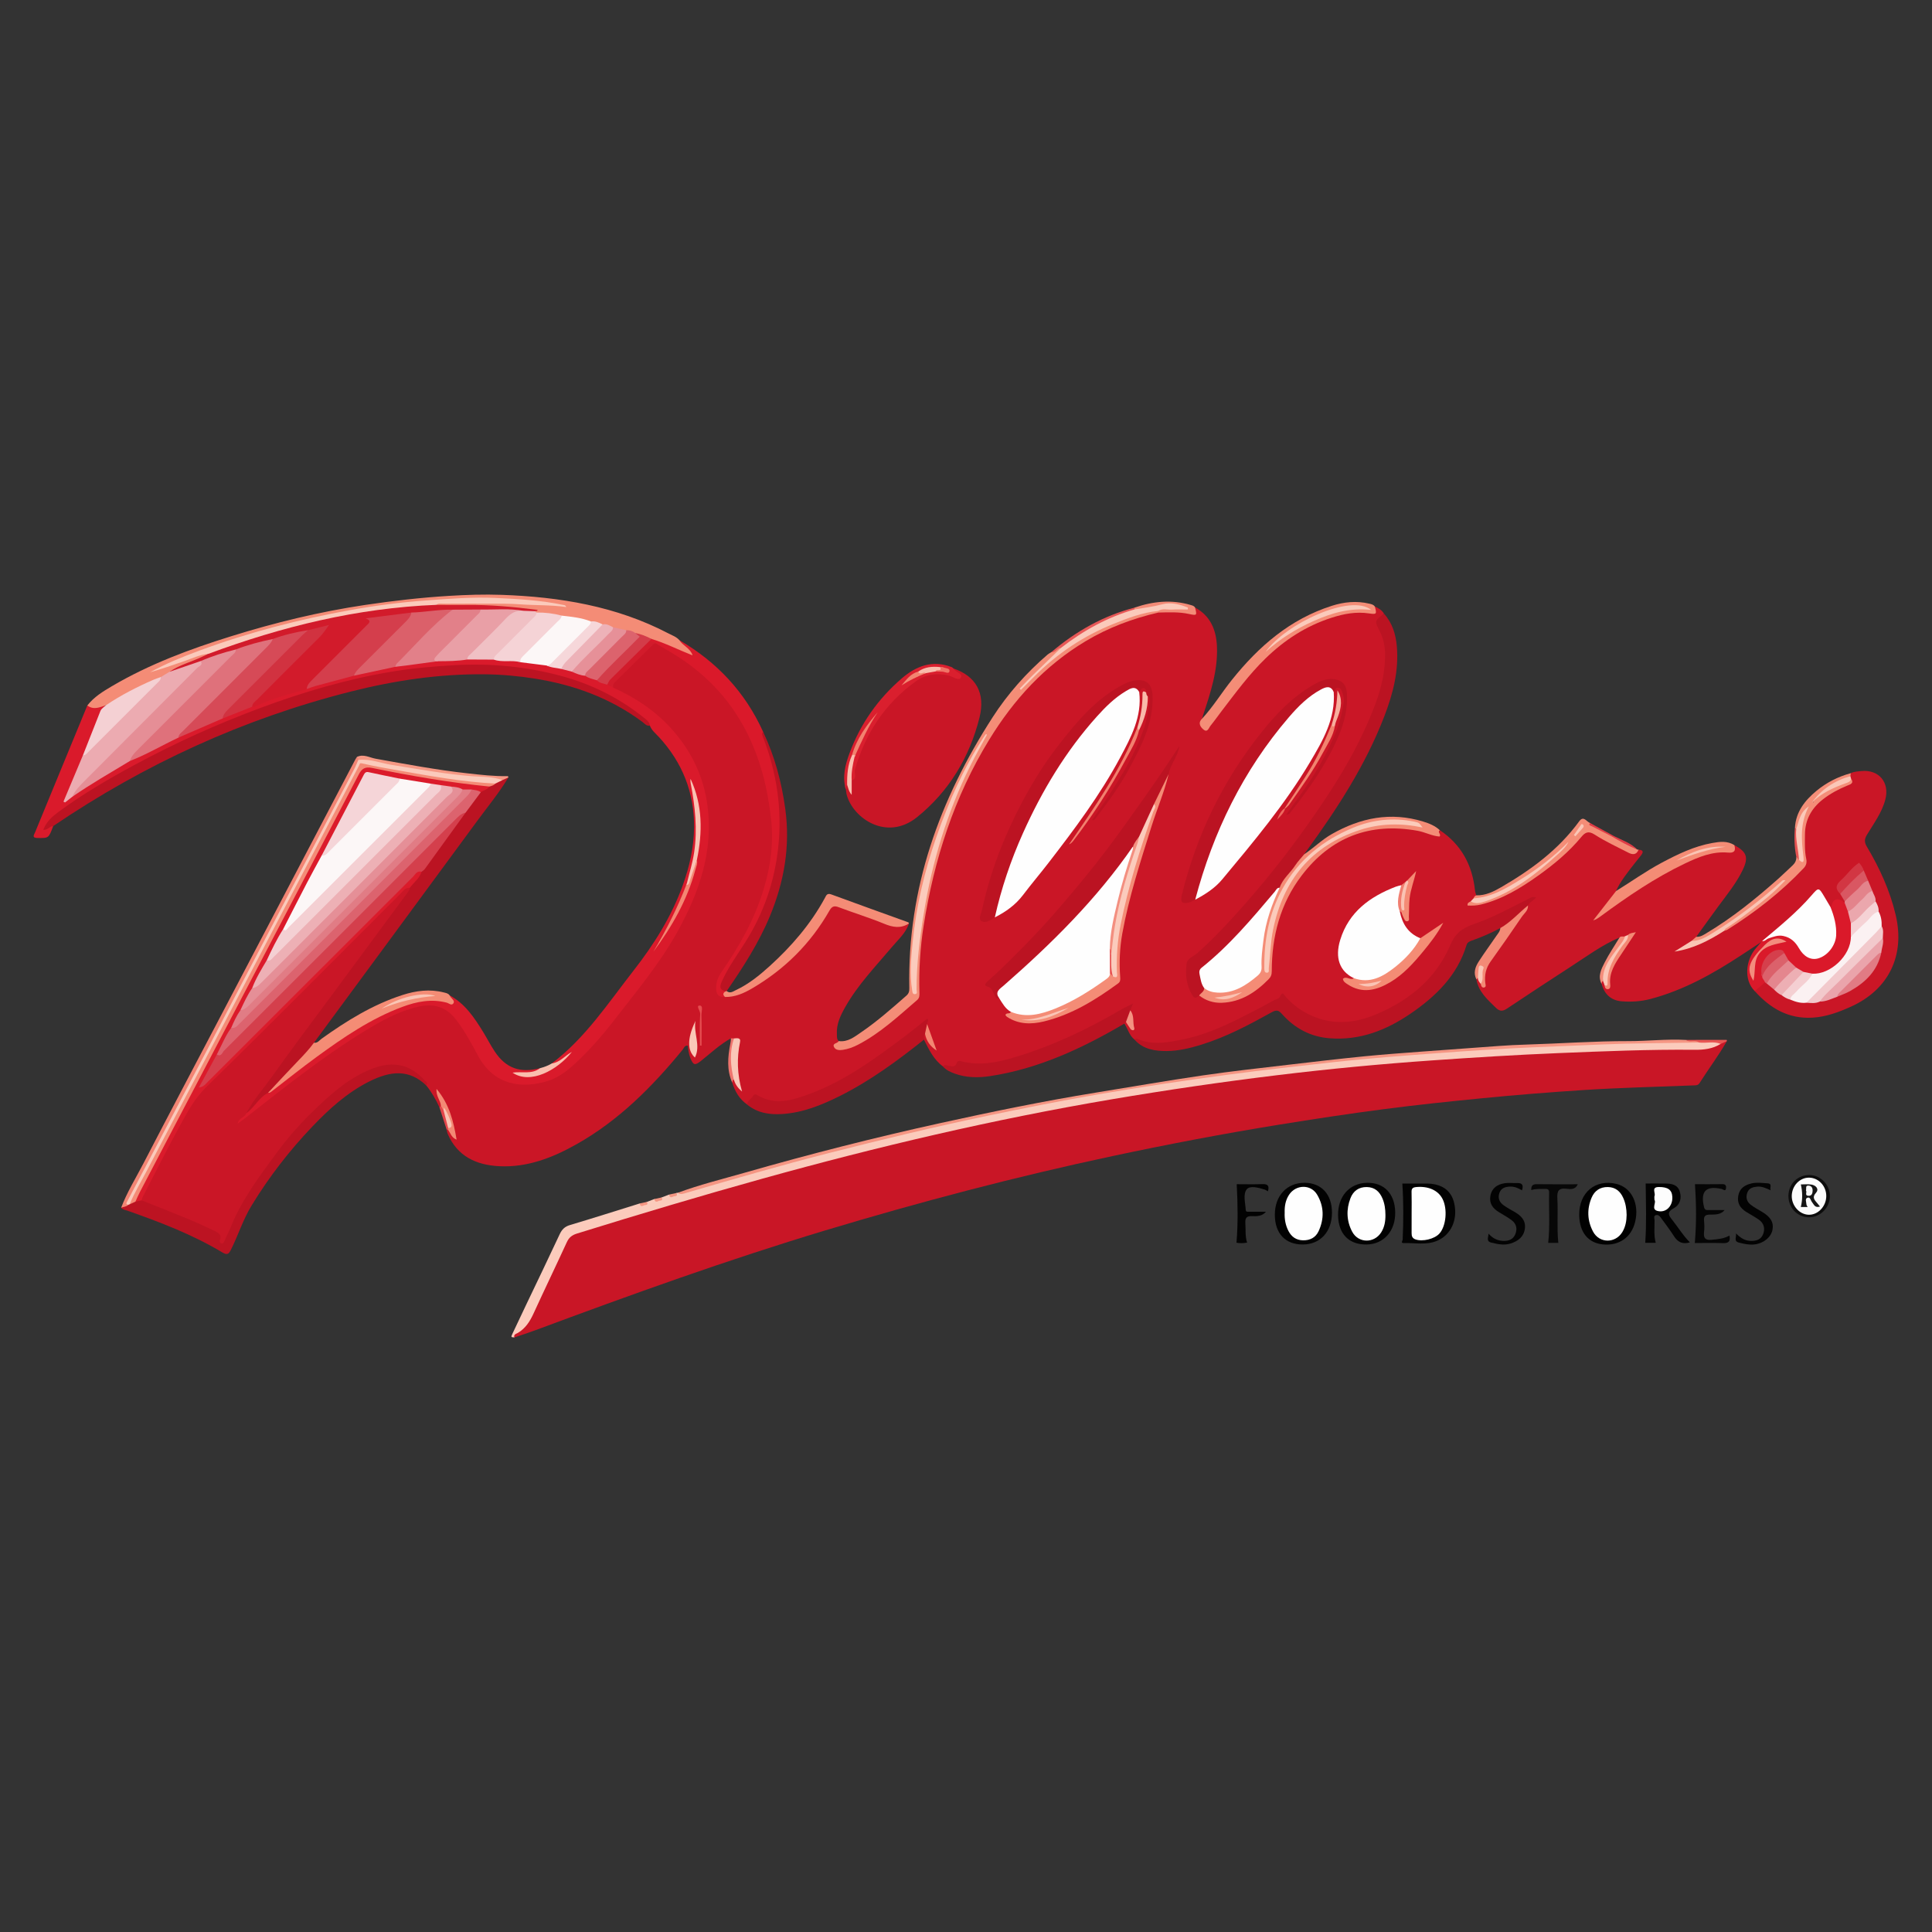 <?xml version="1.0" encoding="utf-8"?>
<!-- Generator: Adobe Illustrator 17.0.0, SVG Export Plug-In . SVG Version: 6.00 Build 0)  -->
<!DOCTYPE svg PUBLIC "-//W3C//DTD SVG 1.1//EN" "http://www.w3.org/Graphics/SVG/1.1/DTD/svg11.dtd">
<svg version="1.1" id="Layer_1" xmlns="http://www.w3.org/2000/svg" xmlns:xlink="http://www.w3.org/1999/xlink" x="0px" y="0px"
	 width="200px" height="200px" viewBox="0 0 200 200" enable-background="new 0 0 200 200" xml:space="preserve">
<rect x="0" y="0" width="200" height="200" fill="#333333" stroke="none"/>
<g>
	<path fill="#CA1626" d="M75.656,107.492c-1.135,0.634-2.077,1.523-3.084,2.326c-0.637,0.508-0.806,0.462-1.109-0.3
		c-0.161-0.404-0.214-0.83-0.257-1.269c-0.346-0.052-0.408,0.256-0.549,0.427c-3.136,3.83-6.596,7.305-10.947,9.762
		c-2.488,1.404-5.122,2.438-8.045,2.287c-2.364-0.122-4.319-1.017-5.321-3.355c-0.058-0.135-0.072-0.289-0.106-0.434
		c0.064-0.04,0.132-0.05,0.204-0.025c0.239,0.116,0.306,0.396,0.535,0.564c-0.227-1.539-0.723-2.947-1.615-4.318
		c0.156,0.503,0.481,0.846,0.378,1.315c-0.046,0.107-0.107,0.193-0.245,0.164c-0.373-0.815-0.814-1.587-1.381-2.285
		c-1.023-1.551-2.682-2.239-4.479-1.84c-1.519,0.337-2.825,1.109-4.054,2.03c-2.166,1.622-4.018,3.566-5.743,5.635
		c-1.791,2.149-3.407,4.421-4.793,6.855c-0.391,0.688-0.716,1.4-0.998,2.136c-0.173,0.452-0.376,0.889-0.62,1.306
		c-0.113,0.192-0.234,0.428-0.517,0.355c-0.227-0.058-0.308-0.27-0.304-0.479c0.009-0.55-0.393-0.722-0.79-0.903
		c-2.17-0.992-4.339-1.987-6.608-2.739c-0.237-0.079-0.496-0.137-0.627-0.392c-0.075-0.692,0.377-1.196,0.666-1.741
		c1.449-2.736,2.888-5.477,4.313-8.226c0.25-0.482,0.532-0.915,0.986-1.231c0.291-0.202,0.521-0.483,0.772-0.734
		c6.645-6.641,13.284-13.288,19.936-19.922c0.316-0.315,0.575-0.84,1.19-0.573c0.178,0.32-0.055,0.53-0.215,0.744
		c-2.467,3.315-4.9,6.656-7.356,9.979c-2.577,3.487-5.139,6.984-7.675,10.501c-0.533,0.739-1.14,1.425-1.58,2.23
		c-0.141,0.181-0.326,0.318-0.504,0.454c4.966-3.938,9.835-8.014,15.565-10.86c1.075-0.534,2.202-0.905,3.41-1.028
		c1.312-0.133,2.306,0.387,3.139,1.36c1.003,1.171,1.654,2.555,2.414,3.873c0.803,1.394,1.827,2.53,3.497,2.814
		c2.024,0.345,3.882-0.044,5.504-1.376c1.559-1.28,2.936-2.732,4.176-4.318c2.347-3.002,4.792-5.93,6.761-9.21
		c1.597-2.661,2.794-5.48,3.347-8.541c0.802-4.43-0.073-8.502-2.845-12.081c-1.462-1.888-3.286-3.385-5.44-4.457
		c-0.428-0.213-0.904-0.354-1.229-0.743c-0.191-0.406,0.052-0.679,0.303-0.935c1.137-1.154,2.284-2.298,3.436-3.438
		c0.218-0.215,0.447-0.424,0.797-0.338c3.946,1.883,7.046,4.688,9.171,8.521c2.039,3.678,2.993,7.656,3.004,11.841
		c0.008,2.892-0.827,5.613-2.019,8.229c-0.899,1.971-1.997,3.827-3.23,5.606c-0.342,0.493-0.583,1.013-0.515,1.633
		c0.044,0.398,0.192,0.688,0.662,0.65c0.891,0.025,1.699-0.265,2.456-0.695c3.424-1.942,6.167-4.581,8.151-7.994
		c0.406-0.698,0.581-0.77,1.36-0.52c1.666,0.534,3.289,1.188,4.941,1.762c0.576,0.2,1.101,0.336,1.678,0.041
		c0.131-0.067,0.329-0.167,0.491,0.002c-0.325,0.991-1.106,1.66-1.746,2.421c-1.692,2.009-3.53,3.904-4.838,6.211
		c-0.498,0.879-0.941,1.781-0.88,2.836c0.014,0.248-0.031,0.512,0.184,0.708c-0.164,0.673-0.053,0.804,0.624,0.653
		c0.852-0.19,1.63-0.567,2.353-1.05c1.693-1.13,3.236-2.452,4.777-3.775c0.373-0.32,0.438-0.711,0.422-1.159
		c-0.097-2.647,0.136-5.268,0.608-7.871c0.888-4.893,2.28-9.634,4.441-14.118c1.558-3.234,3.459-6.257,5.872-8.948
		c3.189-3.556,6.991-6.152,11.546-7.623c0.821-0.265,1.653-0.491,2.505-0.63c0.952-0.067,1.907-0.141,2.851,0.067
		c0.424,0.093,0.735,0.013,0.892-0.425c1.6,0.859,2.192,2.325,2.268,4.009c0.112,2.481-0.659,4.808-1.429,7.124
		c-0.039,0.118-0.067,0.241-0.1,0.361c0.005,0.025,0.011,0.05,0.015,0.075c0.044,0.285-0.101,0.683,0.285,0.787
		c0.33,0.089,0.449-0.276,0.608-0.486c1.255-1.663,2.513-3.323,3.846-4.925c2.046-2.457,4.442-4.466,7.422-5.689
		c1.598-0.656,3.243-1.224,5.017-0.866c0.489,0.099,0.541-0.209,0.678-0.493c0.381,0.168,0.736,0.37,0.955,0.745
		c-0.729,0.68-0.474,1.344-0.121,2.145c0.672,1.524,0.495,3.132,0.129,4.716c-0.748,3.229-2.175,6.172-3.836,9.012
		c-2.921,4.993-6.339,9.627-10.134,13.988c-1.836,2.109-3.704,4.184-5.883,5.952c-0.302,0.245-0.43,0.539-0.445,0.92
		c-0.028,0.722,0.084,1.416,0.325,2.095c0.153,0.432,0.396,0.705,0.897,0.622c2.755,1.04,5.031,0.442,6.995-1.817
		c0.227-0.261,0.241-0.533,0.247-0.842c0.074-3.812,1.077-7.327,3.524-10.311c2.137-2.604,4.89-4.124,8.295-4.413
		c1.618-0.137,3.188,0.021,4.709,0.56c0.451,0.16,0.768,0.113,1.072-0.221c2.225,1.491,3.368,3.613,3.644,6.243
		c0.018,0.169,0.086,0.333,0.13,0.499c-0.007,0.169-0.109,0.296-0.188,0.433c-0.081,0.131-0.199,0.228-0.3,0.335
		c0.295,0.258,0.599,0.075,0.884,0.006c2.185-0.525,4.054-1.677,5.875-2.939c1.8-1.247,3.367-2.751,4.857-4.336
		c0.339-0.361,0.582-0.273,0.913-0.089c1.15,0.641,2.324,1.24,3.486,1.859c0.418,0.223,0.845,0.359,1.272,0.011
		c0.534,0.037,0.519,0.259,0.232,0.621c-0.754,0.951-1.533,1.884-2.177,2.917c-0.146,0.234-0.257,0.49-0.383,0.736
		c0.027,0.457-0.294,0.742-0.543,1.051c-0.491,0.609-0.951,1.248-1.552,1.759c2.716-2.129,5.581-4.038,8.664-5.598
		c1.543-0.78,3.134-1.513,4.929-1.359c0.55,0.047,0.433-0.492,0.747-0.603c1.286,0.706,1.497,1.262,0.867,2.577
		c-0.66,1.376-1.631,2.553-2.531,3.774c-0.765,1.039-1.515,2.089-2.271,3.134c-0.015,0.297-0.286,0.39-0.451,0.568
		c-0.427,0.315-0.868,0.606-1.336,0.801c1.65-0.441,3.155-1.265,4.641-2.132c2.98-1.77,5.662-3.911,8.046-6.427
		c0.248-0.262,0.367-0.559,0.287-0.899c-0.194-0.827-0.123-1.665-0.125-2.498c-0.003-1.522,0.656-2.738,1.81-3.69
		c0.726-0.599,1.539-1.068,2.405-1.441c0.267-0.115,0.619-0.162,0.566-0.589c-0.016-0.111-0.022-0.222-0.013-0.334
		c0.016-0.116,0.07-0.212,0.156-0.29c0.351-0.173,0.738-0.179,1.114-0.216c1.8-0.174,2.925,1.174,2.471,2.929
		c-0.355,1.373-1.2,2.489-1.911,3.674c-0.258,0.429-0.284,0.755-0.009,1.215c1.32,2.213,2.385,4.534,2.985,7.063
		c0.997,4.202-0.711,7.749-4.655,9.519c-1.266,0.568-2.552,1.047-3.967,1.127c-2.487,0.14-4.373-0.972-5.963-2.75
		c0.214-0.457,0.543-0.794,1.017-0.981c0.106,0.002,0.203,0.038,0.296,0.084c0.301,0.158,0.509,0.43,0.771,0.636
		c0.273,0.188,0.521,0.411,0.81,0.577c0.309,0.164,0.615,0.332,0.956,0.424c0.5,0.176,1.006,0.312,1.543,0.267
		c0.428,0,0.856,0.021,1.277-0.08c0.604-0.101,1.187-0.277,1.753-0.508c1.79-0.617,3.258-1.631,4.137-3.366
		c0.184-0.363,0.346-0.736,0.365-1.152c0.048-0.467,0.187-0.923,0.145-1.399c-0.012-0.396,0.043-0.795-0.073-1.184
		c-0.068-0.503-0.153-1.003-0.321-1.485c-0.07-0.37-0.2-0.725-0.301-1.086c-0.059-0.36-0.224-0.685-0.348-1.023
		c-0.119-0.374-0.337-0.707-0.459-1.079c-0.121-0.37-0.335-0.7-0.458-1.069c-0.096-0.203-0.135-0.44-0.354-0.573
		c-0.855,0.466-1.318,1.324-1.983,1.977c-0.335,0.329,0.098,0.584,0.201,0.868c0.162,0.277,0.353,0.541,0.41,0.868
		c-0.006,0.073-0.037,0.133-0.093,0.18c-0.125,0.051-0.253,0.043-0.361-0.03c-0.364-0.248-0.595-0.186-0.709,0.261
		c-0.049,0.19-0.194,0.289-0.406,0.247c-0.449-0.296-0.618-0.796-0.866-1.229c-0.265-0.462-0.438-0.505-0.816-0.082
		c-1.575,1.763-3.277,3.395-5.205,4.776c-0.09,0.063-0.186,0.108-0.298,0.111c-0.671,0.442-1.342,0.884-2.014,1.325
		c-2.937,1.93-5.98,3.637-9.413,4.541c-0.992,0.261-1.992,0.322-3.003,0.238c-1.07-0.089-1.769-0.726-2.057-1.814
		c-0.087-0.159-0.083-0.288,0.117-0.35c0.193,0.069,0.258,0.249,0.35,0.402c0.081,0.109,0.245,0.206,0.234,0.003
		c-0.099-1.869,1.208-3.086,2.056-4.515c0.09-0.151,0.252-0.283,0.272-0.446c0.021-0.174-0.128-0.025-0.2-0.035
		c-0.125,0.053-0.247,0.106-0.373,0.152c-0.201,0.061-0.402,0.089-0.604,0.008c-1.823,0.774-3.403,1.957-5.053,3.02
		c-2.209,1.424-4.4,2.876-6.588,4.332c-0.437,0.291-0.748,0.313-1.158-0.089c-0.871-0.854-1.795-1.652-2.011-2.946
		c-0.063-0.152,0.029-0.182,0.15-0.19c0.217,0.131,0.272,0.384,0.42,0.562c0.255,0.078,0.165-0.148,0.156-0.216
		c-0.127-0.932,0.29-1.677,0.799-2.393c1.045-1.471,2.043-2.974,3.097-4.438c0.251-0.349,0.535-0.681,0.672-1.102
		c0.054-0.146,0.14-0.27,0.246-0.395c-1.576,0.809-3.199,1.517-4.794,2.286c-0.824,0.397-1.842,0.445-2.515,1.035
		c-0.655,0.574-0.714,1.597-1.188,2.35c-2.487,3.95-5.917,6.539-10.635,7.066c-2.284,0.255-4.288-0.633-5.924-2.254
		c-0.325-0.322-0.501-0.449-0.983-0.188c-2.251,1.221-4.486,2.481-6.888,3.404c-1.623,0.624-3.299,1.009-5.02,1.205
		c-1.031,0.117-2.02-0.078-2.971-0.482c-0.562-0.423-0.697-1.119-1.066-1.666c-0.049-0.137,0.024-0.197,0.142-0.229
		c0.328,0.002,0.354,0.391,0.628,0.498c0.02-0.596-0.137-1.149-0.246-1.706c-0.018-0.322-0.196-0.124-0.291-0.072
		c-0.843,0.465-1.687,0.928-2.536,1.382c-3.046,1.63-6.192,3.033-9.529,3.952c-1.568,0.432-3.172,0.692-4.807,0.339
		c-0.151-0.033-0.336-0.071-0.438,0.043c-0.506,0.568-1.108,0.338-1.697,0.234c-0.967-0.706-1.457-1.75-1.971-2.777
		c-0.171-0.22-0.187-0.431,0.037-0.627c0.572,0.349,0.558,1.096,1.011,1.454c-0.314-0.763-0.669-1.579-0.831-2.455
		c-0.409-0.159-0.549,0.235-0.764,0.406c-2.945,2.333-5.968,4.552-9.352,6.219c-1.477,0.727-3.001,1.341-4.677,1.502
		c-0.757,0.073-1.499,0.026-2.15-0.296c-0.618-0.305-0.988-0.183-1.336,0.332c-0.057,0.084-0.143,0.143-0.239,0.182
		c-0.805-0.56-1.266-1.353-1.543-2.271c-0.07-0.16-0.084-0.302,0.126-0.365c0.261,0.101,0.342,0.351,0.512,0.644
		c-0.269-1.424-0.294-2.774-0.074-4.125c0.056-0.344-0.081-0.529-0.42-0.576C75.835,107.623,75.747,107.556,75.656,107.492z"/>
	<path fill="#C91626" d="M178.758,107.782c-0.849,1.498-1.892,2.871-2.811,4.322c-0.175,0.277-0.405,0.247-0.655,0.257
		c-3.778,0.151-7.56,0.234-11.332,0.478c-3.512,0.227-7.021,0.506-10.526,0.851c-3.396,0.334-6.79,0.687-10.172,1.129
		c-3.648,0.476-7.287,1.029-10.92,1.618c-5.738,0.93-11.444,2.019-17.128,3.229c-10.028,2.135-19.935,4.741-29.751,7.696
		c-10.16,3.059-20.134,6.658-30.075,10.355c-0.706,0.263-1.425,0.489-2.139,0.733c-0.319-0.12-0.08-0.277,0.007-0.345
		c2.047-1.594,2.523-4.11,3.658-6.236c0.526-0.985,0.99-2.006,1.419-3.037c0.332-0.798,0.906-1.221,1.72-1.464
		c4.456-1.327,8.9-2.696,13.364-3.996c6.369-1.855,12.774-3.575,19.218-5.147c9.609-2.344,19.307-4.245,29.086-5.723
		c6.279-0.949,12.586-1.692,18.907-2.304c2.828-0.274,5.664-0.477,8.5-0.667c3.62-0.242,7.239-0.483,10.866-0.622
		c2.84-0.109,5.682-0.188,8.521-0.313c2.516-0.111,5.027-0.081,7.54-0.11c0.696-0.008,1.271-0.319,1.879-0.566
		C178.213,107.898,178.45,107.62,178.758,107.782z"/>
	<path fill="#DA1A2B" d="M63.469,71.179c2.389,1.072,4.523,2.504,6.244,4.496c1.914,2.215,3.127,4.758,3.518,7.677
		c0.632,4.713-0.811,8.929-3.035,12.98c-1.849,3.368-4.311,6.289-6.639,9.309c-1.099,1.426-2.277,2.777-3.571,4.033
		c-0.975,0.946-2.016,1.84-3.31,2.237c-2.677,0.822-5.534,0.447-7.188-2.622c-0.682-1.265-1.361-2.529-2.244-3.691
		c-1.048-1.379-2.332-1.749-3.925-1.39c-2.033,0.458-3.826,1.461-5.58,2.535c-4.365,2.673-8.349,5.872-12.371,9.017
		c-0.217,0.169-0.447,0.322-0.768,0.552c0.121-0.611,0.756-0.624,0.891-1.059c0.713-0.809,1.241-1.801,2.268-2.302
		c1.013-0.591,1.857-1.406,2.779-2.116c2.757-2.12,5.578-4.147,8.674-5.745c1.99-1.027,4.049-1.892,6.385-1.618
		c0.303,0.036,0.592,0.132,0.917,0.172c0.209-0.194-0.138-0.422,0.02-0.613c1.608,0.866,2.574,2.321,3.492,3.816
		c0.41,0.667,0.765,1.37,1.2,2.02c1.147,1.716,2.617,2.241,4.67,1.714c0.044,0.413-0.298,0.416-0.545,0.489
		c-0.567,0.167-1.151,0.107-1.682,0.099c2.105,0.517,3.603-0.77,5.102-1.826c-0.524,0.176-0.837,0.988-1.65,0.744
		c3.473-2.63,5.831-6.242,8.463-9.612c2.126-2.721,3.948-5.619,5.118-8.893c0.686-1.919,1.131-3.892,1.149-5.926
		c0.032-3.599-1.211-6.73-3.658-9.378c-0.334-0.361-0.737-0.672-0.916-1.158c-3.224-2.903-7.05-4.566-11.251-5.444
		c-2.545-0.532-5.134-0.781-7.721-0.706c-5.229,0.151-10.348,1.063-15.364,2.555c-5.641,1.677-11.084,3.86-16.338,6.498
		c-3.497,1.756-6.918,3.659-10.103,5.954c-0.583,0.42-1.094,0.903-1.566,1.487c0.202,0.081,0.413-0.13,0.573,0.051
		c-0.471,1.273-0.471,1.244-1.602,1.234c-0.644-0.006-0.392-0.302-0.268-0.6c0.854-2.071,1.704-4.143,2.557-6.214
		c0.948-2.302,1.898-4.603,2.846-6.905c0.615,0.104,1.233-0.053,1.849,0.018c-0.788,1.691-1.406,3.452-2.152,5.159
		c-0.621,1.444-1.179,2.913-1.799,4.386c0.238-0.011,0.332-0.183,0.483-0.254c1.904-1.38,3.928-2.564,5.985-3.695
		c1.71-0.732,3.326-1.656,5.003-2.456c1.536-0.641,3.043-1.349,4.589-1.967c1.018-0.376,2.006-0.828,3.038-1.166
		c1.852-0.825,3.807-1.349,5.733-1.958c1.594-0.521,3.213-0.948,4.845-1.332c1.418-0.388,2.873-0.603,4.309-0.908
		c1.466-0.298,2.958-0.399,4.439-0.588c1.008-0.072,2.019-0.096,3.025-0.204c0.889-0.019,1.779-0.042,2.668,0.01
		c0.921,0.225,1.885,0.029,2.803,0.282c0.907,0.006,1.787,0.207,2.672,0.373c0.504,0.147,1.027,0.205,1.538,0.32
		c0.37,0.109,0.751,0.183,1.115,0.313c0.452,0.176,0.916,0.313,1.377,0.463c0.408,0.161,0.838,0.266,1.235,0.458
		c0.339,0.201,0.722,0.302,1.079,0.462C63.109,70.84,63.339,70.942,63.469,71.179z"/>
	<path fill="#C91626" d="M98.698,69.198c2.302,0.786,3.345,2.518,2.696,5.099c-1.031,4.1-3.15,7.622-6.459,10.294
		c-3.119,2.518-6.601,0.144-7.277-2.29c-0.053-0.192-0.065-0.396-0.096-0.594c-0.089-0.193-0.157-0.382,0.108-0.497
		c0.347,0.185,0.37,0.491,0.347,0.825c0.055-0.402-0.137-0.831,0.061-1.228c0.337-0.9,0.345-1.883,0.73-2.774
		c1.267-2.931,2.969-5.53,5.573-7.458c1.295-0.959,2.705-1.212,4.245-0.714c0.141,0.046,0.281,0.118,0.456,0.083
		C99.07,69.634,98.582,69.565,98.698,69.198z"/>
	<path fill="#FBCBBC" d="M178.121,108.065c-0.827,0.513-1.726,0.619-2.689,0.609c-4.724-0.047-9.445,0.153-14.163,0.346
		c-4.334,0.177-8.665,0.449-12.993,0.751c-5.361,0.374-10.713,0.882-16.048,1.531c-5.755,0.7-11.491,1.539-17.21,2.509
		c-12.181,2.067-24.186,4.891-36.082,8.201c-6.435,1.79-12.833,3.707-19.212,5.686c-0.502,0.156-0.818,0.398-1.041,0.882
		c-1.132,2.464-2.311,4.906-3.44,7.37c-0.379,0.828-0.83,1.556-1.638,2.034c-0.139,0.082-0.465,0.142-0.355,0.465
		c-0.354-0.015-0.369-0.022-0.191-0.405c0.469-1.009,0.949-2.012,1.428-3.017c1.154-2.42,2.322-4.833,3.454-7.263
		c0.231-0.495,0.521-0.786,1.06-0.947c2.417-0.72,4.821-1.487,7.229-2.237c0.312,0.248,0.524,0.037,0.738-0.162
		c0.261-0.1,0.523-0.2,0.784-0.3c0.312,0.242,0.518-0.005,0.743-0.161c0.26-0.099,0.521-0.199,0.781-0.298
		c0.314,0.244,0.521-0.004,0.747-0.164c0.037-0.016,0.075-0.02,0.114-0.01c1.408-0.197,2.737-0.701,4.091-1.097
		c5.021-1.469,10.071-2.825,15.146-4.09c3.997-0.996,8.008-1.929,12.038-2.776c6.668-1.402,13.37-2.611,20.109-3.619
		c3.256-0.487,6.517-0.941,9.785-1.339c2.031-0.248,4.071-0.438,6.105-0.665c2.433-0.272,4.873-0.476,7.309-0.709
		c1.581-0.152,3.175-0.232,4.76-0.357c1.965-0.155,3.936-0.199,5.897-0.41c1.006-0.109,2.027-0.118,3.035-0.142
		c1.624-0.038,3.242-0.164,4.865-0.205c2.308-0.058,4.621-0.056,6.921-0.183c1.904-0.105,3.802-0.041,5.702-0.11
		c0.548,0.001,1.097-0.015,1.644,0.008C177.76,107.801,178.073,107.677,178.121,108.065z"/>
	<path fill="#BB1322" d="M124.135,103.053c-0.242,0.199-0.437,0.405-0.705-0.029c-0.635-1.03-0.741-2.155-0.589-3.296
		c0.069-0.519,0.695-0.706,1.066-1.031c1.356-1.189,2.595-2.483,3.811-3.814c1.537-1.682,3.002-3.418,4.421-5.199
		c1.372-1.721,2.669-3.495,3.92-5.304c1.949-2.816,3.775-5.709,5.199-8.828c1.136-2.489,2.156-5.03,2.125-7.842
		c-0.009-0.844-0.184-1.652-0.574-2.412c-0.527-1.029-0.519-1.034,0.466-1.763c0.865,0.959,1.215,2.128,1.325,3.377
		c0.221,2.522-0.398,4.904-1.29,7.226c-1.955,5.086-4.898,9.605-8.08,13.983c-0.074,0.102-0.144,0.206-0.215,0.309
		c-0.147,0.53-0.526,0.914-0.848,1.331c-0.573,0.743-1.163,1.473-1.652,2.277c-0.896,0.792-1.566,1.785-2.362,2.667
		c-1.627,1.804-3.196,3.666-5.111,5.176c-0.662,0.522-0.772,1.056-0.495,1.775c0.081,0.211,0.185,0.418,0.206,0.65
		C124.726,102.705,124.535,102.965,124.135,103.053z"/>
	<path fill="#BC1322" d="M5.509,85.514c-0.367,0.007-0.563,0.434-1.029,0.396c0.309-0.847,0.941-1.395,1.586-1.871
		c2.508-1.852,5.198-3.42,7.938-4.897c4.192-2.261,8.531-4.216,12.994-5.871c4.386-1.626,8.87-2.955,13.491-3.731
		c2.184-0.367,4.394-0.561,6.618-0.684c3.719-0.205,7.357,0.144,10.936,1.103c3.135,0.84,6.006,2.253,8.549,4.288
		c0.283,0.226,0.633,0.446,0.688,0.873c-0.355,0.068-0.551-0.219-0.777-0.387c-3.306-2.455-7.043-3.83-11.079-4.475
		c-1.726-0.276-3.459-0.435-5.208-0.455c-4.725-0.055-9.352,0.637-13.92,1.792C25.203,74.399,14.968,79.099,5.509,85.514z"/>
	<path fill="#BB1322" d="M117.458,107.632c0.066-0.089,0.155-0.14,0.26-0.094c1.609,0.705,3.237,0.372,4.844,0.037
		c2.939-0.613,5.553-2.035,8.183-3.406c0.513-0.267,1.003-0.593,1.54-0.792c0.302-0.112,0.213-0.463,0.516-0.542
		c0.971,1.217,2.192,2.091,3.703,2.591c2.126,0.703,4.174,0.352,6.128-0.495c3.335-1.445,6.048-3.677,7.49-7.081
		c0.529-1.249,1.26-1.778,2.462-2.193c1.913-0.66,3.709-1.633,5.52-2.547c0.263-0.132,0.511-0.351,0.909-0.21
		c-0.256,0.327-0.66,0.477-0.838,0.833c-0.555,0.928-1.471,1.485-2.253,2.179c-0.159,0.141-0.359,0.293-0.612,0.163
		c-0.953,0.516-1.949,0.94-2.968,1.299c-0.271,0.096-0.448,0.199-0.527,0.459c-0.959,3.154-3.172,5.303-5.785,7.091
		c-2.51,1.718-5.242,2.799-8.37,2.559c-1.997-0.153-3.618-1.023-4.937-2.499c-0.307-0.344-0.519-0.504-1.058-0.205
		c-2.346,1.302-4.715,2.566-7.3,3.365c-1.175,0.363-2.383,0.654-3.584,0.66C119.6,108.809,118.345,108.644,117.458,107.632z"/>
	<path fill="#BB1322" d="M27.756,113.124c-0.959,0.492-1.412,1.522-2.264,2.129c0.691-1.327,1.694-2.439,2.553-3.647
		c2.136-3.006,4.359-5.95,6.548-8.918c2.549-3.455,5.099-6.909,7.652-10.36c0.094-0.127,0.171-0.249,0.172-0.409
		c0.134-0.741,0.836-1.108,1.141-1.737c1.51-2.035,2.986-4.095,4.495-6.13c0.511-0.721,1.017-1.445,1.594-2.116
		c0.295-0.243,0.653-0.389,0.958-0.619c0.206-0.118,0.424-0.212,0.632-0.326c0.243-0.118,0.486-0.235,0.719-0.371
		c0.216-0.072,0.401-0.303,0.665-0.134c-0.948,1.588-2.129,3.01-3.219,4.495c-5.621,7.663-11.264,15.309-16.9,22.961
		c-0.051,0.305-0.17,0.587-0.384,0.803C30.67,110.209,29.331,111.785,27.756,113.124z"/>
	<path fill="#F48C76" d="M10.96,73.013c-0.638,0.203-1.275,0.513-1.918,0.016c0.682-0.878,1.614-1.449,2.547-1.997
		c3.88-2.281,8.069-3.839,12.346-5.17c4.548-1.416,9.165-2.54,13.884-3.242c2.873-0.427,5.748-0.757,8.65-0.935
		c1.829-0.112,3.654-0.172,5.475-0.107c5.999,0.212,11.841,1.169,17.243,3.988c0.396,0.207,0.835,0.353,1.144,0.705
		c0.347,0.337,0.789,0.551,1.14,0.882c0.185,0.174,0.431,0.366,0.243,0.639c-0.16,0.232-0.42,0.094-0.628,0.008
		c-1.218-0.507-2.426-1.041-3.663-1.503c-0.551-0.223-1.11-0.425-1.669-0.627c-0.311-0.117-0.624-0.222-0.96-0.243
		c-0.46-0.049-0.884-0.237-1.331-0.334c-0.358-0.13-0.711-0.276-1.095-0.316c-0.415-0.116-0.824-0.255-1.255-0.302
		c-0.995-0.264-2.012-0.411-3.023-0.593c-0.821-0.146-1.652-0.208-2.476-0.323c-0.114-0.039-0.209-0.103-0.267-0.21
		c-2.007-0.336-4.029-0.489-6.063-0.484c-1.037,0.002-2.074,0.004-3.11-0.001c-0.326-0.002-0.661,0.037-0.958-0.155
		c-0.178-0.255,0.052-0.308,0.201-0.362c0.292-0.105,0.603-0.076,0.907-0.076c3.403,0,6.806-0.062,10.203,0.218
		c0.503,0.042,0.988,0.228,1.44,0.167c-2.949-0.292-5.962-0.64-8.994-0.548c-3.296,0.1-6.579,0.356-9.85,0.83
		c-3.95,0.572-7.839,1.398-11.68,2.461c-3.838,1.062-7.584,2.396-11.103,3.868c1.343-0.543,2.85-1.127,4.387-1.628
		c0.218-0.071,0.439-0.135,0.671-0.07c0.328,0.444-0.128,0.485-0.337,0.574c-0.84,0.358-1.673,0.734-2.526,1.061
		c-0.286,0.109-0.566,0.224-0.806,0.418c-0.326,0.258-0.7,0.433-1.074,0.607c-1.67,0.69-3.272,1.511-4.816,2.449
		C11.571,72.838,11.346,73.146,10.96,73.013z"/>
	<path fill="#BC1322" d="M14.663,124.257c1.638,0.657,3.282,1.301,4.913,1.975c0.865,0.357,1.713,0.755,2.559,1.155
		c0.4,0.189,0.861,0.363,0.624,0.984c-0.054,0.141,0.026,0.326,0.198,0.359c0.137,0.026,0.207-0.117,0.26-0.234
		c0.242-0.529,0.5-1.052,0.721-1.59c1.135-2.767,2.912-5.134,4.666-7.516c1.111-1.508,2.342-2.932,3.673-4.228
		c1.858-1.809,3.78-3.58,6.285-4.544c2.12-0.815,3.928-0.443,5.42,1.245c0.117,0.132,0.38,0.247,0.131,0.487
		c-1.765-1.657-3.635-1.536-5.941-0.368c-2.245,1.137-4.088,2.809-5.809,4.609c-2.405,2.517-4.525,5.257-6.337,8.236
		c-0.872,1.433-1.365,3.034-2.109,4.523c-0.231,0.463-0.376,0.618-0.93,0.285c-3.079-1.848-6.422-3.118-9.796-4.307
		c-0.228-0.08-0.487-0.086-0.65-0.303c0.165-0.239,0.432-0.307,0.678-0.41c0.06-0.031,0.122-0.057,0.184-0.084
		c0.221-0.092,0.431-0.209,0.658-0.288C14.263,124.196,14.466,124.076,14.663,124.257z"/>
	<path fill="#DA192A" d="M67.438,66.139c1.435,0.435,2.775,1.12,4.27,1.712c-0.285-0.796-1.04-1.005-1.377-1.581
		c3.884,2.255,6.812,5.385,8.669,9.492c-0.003,0.654,0.367,1.193,0.581,1.773c1.196,3.252,1.546,6.602,1.215,10.03
		c-0.393,4.081-1.817,7.784-4.156,11.148c-0.578,0.832-1.128,1.69-1.554,2.617c-0.163,0.354-0.312,0.704-0.071,1.08
		c0.143,0.258,0.004,0.533,0.044,0.798c-0.641,0.051-0.915-0.231-0.928-0.887c-0.014-0.675,0.228-1.223,0.598-1.756
		c1.839-2.656,3.405-5.453,4.34-8.568c0.71-2.367,1.03-4.751,0.749-7.243c-0.362-3.198-1.12-6.251-2.604-9.119
		c-1.769-3.419-4.354-6.051-7.631-8.03c-0.561-0.339-1.129-0.665-1.694-0.998c-0.182-0.194-0.582,0.119-0.671-0.291
		C67.237,66.19,67.277,66.09,67.438,66.139z"/>
	<path fill="#F48D77" d="M119.901,63.411c-2.655,0.621-5.18,1.562-7.527,2.97c-4.213,2.526-7.425,6.032-9.967,10.184
		c-3.629,5.927-5.709,12.402-6.789,19.235c-0.363,2.292-0.501,4.588-0.44,6.901c0.008,0.307,0.033,0.592-0.244,0.83
		c-1.943,1.67-3.817,3.429-6.12,4.621c-0.499,0.258-1.024,0.451-1.579,0.53c-0.331,0.047-0.726,0.041-0.892-0.281
		c-0.222-0.429,0.376-0.367,0.477-0.629c0.952,0.128,1.645-0.448,2.345-0.925c1.658-1.13,3.158-2.46,4.666-3.78
		c0.275-0.24,0.309-0.491,0.302-0.803c-0.206-10.283,3.128-19.486,8.62-28.007c1.572-2.439,3.495-4.606,5.704-6.504
		c0.112-0.096,0.25-0.161,0.375-0.24c0.393-0.031,0.51-0.589,0.964-0.504c0.194,0.395-0.152,0.559-0.363,0.719
		c-1.261,0.958-2.294,2.152-3.048,2.865c1.885-2.124,4.466-4.207,7.546-5.637c1.642-0.762,3.342-1.354,5.097-1.792
		c0.296-0.074,0.597-0.151,0.881,0.049C119.955,63.281,119.95,63.347,119.901,63.411z"/>
	<path fill="#F59683" d="M175.879,107.921c-0.381,0.006-0.762,0.011-1.142,0.018c-2.892,0.053-5.786,0.056-8.675,0.176
		c-2.455,0.102-4.91,0.196-7.365,0.302c-3.286,0.142-6.569,0.359-9.849,0.603c-3.579,0.267-7.16,0.532-10.726,0.926
		c-3.662,0.405-7.325,0.815-10.979,1.303c-4.529,0.604-9.047,1.278-13.547,2.054c-3.781,0.651-7.545,1.404-11.303,2.187
		c-5.545,1.154-11.046,2.488-16.533,3.886c-4.925,1.255-9.804,2.678-14.683,4.098c-0.315,0.092-0.623,0.237-0.94,0.013
		c2.314-0.861,4.713-1.446,7.082-2.125c6.654-1.906,13.359-3.611,20.12-5.099c5.338-1.175,10.691-2.278,16.087-3.154
		c3.686-0.598,7.365-1.238,11.059-1.779c2.947-0.432,5.911-0.754,8.87-1.104c2.634-0.311,5.27-0.616,7.909-0.88
		c2.014-0.201,4.034-0.341,6.053-0.494c2.625-0.199,5.251-0.386,7.877-0.576c0.935-0.068,1.876-0.115,2.809-0.142
		c3.526-0.104,7.046-0.365,10.575-0.357c1.979,0.005,3.954-0.234,5.936-0.124c0.344,0.12,0.7,0.029,1.049,0.057
		C175.709,107.722,175.88,107.691,175.879,107.921z"/>
	<path fill="#BC1322" d="M77.345,114.346c0.023-0.434,0.455-0.588,0.632-0.919c0.086-0.161,0.248-0.169,0.394-0.079
		c1.833,1.128,3.644,0.557,5.433-0.103c3.604-1.331,6.667-3.573,9.707-5.846c0.846-0.632,1.66-1.307,2.491-1.964
		c0.202,0.216-0.039,0.385-0.028,0.571c0.063,0.367,0.169,0.743-0.219,1.012c-0.164,0.181-0.093,0.403-0.109,0.61
		c-2.752,2.187-5.575,4.268-8.736,5.845c-1.882,0.939-3.817,1.717-5.94,1.851C79.666,115.408,78.405,115.221,77.345,114.346z"/>
	<path fill="#BB1322" d="M116.559,105.795c-0.056,0.057-0.111,0.113-0.167,0.17c-4.342,2.546-8.859,4.669-13.887,5.431
		c-1.208,0.183-2.476,0.185-3.677-0.258c-0.451-0.167-0.889-0.353-1.211-0.733c0.178-0.277,0.391-0.092,0.606-0.065
		c0.306,0.038,0.667,0.182,0.814-0.293c0.073-0.237,0.257-0.245,0.493-0.183c1.886,0.501,3.721,0.12,5.519-0.42
		c3.826-1.148,7.419-2.834,10.863-4.849c0.415-0.243,0.854-0.444,1.375-0.712c-0.111,0.274-0.198,0.49-0.285,0.706
		C117.101,105.083,116.97,105.491,116.559,105.795z"/>
	<path fill="#F48C76" d="M132.469,91.898c0.304-0.932,1.101-1.522,1.611-2.312c0.268-0.414,0.62-0.773,0.934-1.156
		c0.979-0.65,1.813-1.493,2.843-2.08c2.985-1.701,6.112-2.33,9.466-1.304c0.624,0.191,1.236,0.434,1.727,0.896
		c-0.294,0.211,0.174,0.392-0.026,0.657c-0.77-0.051-1.495-0.457-2.28-0.598c-4.936-0.884-8.97,0.661-11.996,4.633
		c-2.213,2.904-3.094,6.288-3.096,9.91c0,0.362-0.088,0.585-0.338,0.838c-1.343,1.36-2.865,2.353-4.84,2.425
		c-0.858,0.031-1.649-0.222-2.337-0.755c0.172-0.258,0.529-0.392,0.518-0.772c1.096,0.276,2.184,0.428,3.272-0.061
		c0.512-0.231,0.997-0.497,1.458-0.82c0.691-0.485,0.986-1.079,1.017-1.975c0.078-2.242,0.472-4.443,1.411-6.513
		C131.98,92.538,132.183,92.193,132.469,91.898z"/>
	<path fill="#DA192A" d="M182.706,101.685c-0.351,0.306-0.703,0.611-1.054,0.917c-1.155-1.128-0.958-3.248,0.155-4.487
		c0.164-0.182,0.316-0.375,0.473-0.563c0.045-0.046,0.09-0.091,0.135-0.137c0.205-0.15,0.439-0.253,0.655-0.386
		c1.04-0.639,2.226-0.423,2.989,0.532c0.111,0.139,0.205,0.29,0.306,0.437c0.605,0.883,1.088,1.142,1.792,0.961
		c0.902-0.232,1.631-1.055,1.686-1.945c0.042-0.685,0.02-1.362-0.201-2.033c-0.111-0.336-0.37-0.684-0.148-1.078
		c0.024-0.007,0.067-0.01,0.07-0.022c0.211-0.961,0.721-0.955,1.392-0.434c0.401,0.159,0.394,0.565,0.536,0.881
		c0.132,0.428,0.208,0.867,0.284,1.307c0.032,0.415,0.014,0.831,0.013,1.246c-0.117,2.259-1.919,4.04-4.127,4.084
		c-0.315-0.012-0.614-0.095-0.907-0.206c-0.301-0.135-0.594-0.286-0.868-0.47c-0.327-0.217-0.64-0.448-0.854-0.788
		c-0.177-0.254-0.325-0.527-0.51-0.775c-0.335-0.308-0.665-0.145-0.979,0.025c-0.776,0.418-1.154,1.292-0.992,2.26
		C182.598,101.236,182.86,101.414,182.706,101.685z"/>
	<path fill="#BC1322" d="M75.101,102.623c-0.749-0.188-0.537-0.672-0.329-1.126c0.646-1.409,1.558-2.66,2.383-3.964
		c1.895-2.995,3.022-6.252,3.404-9.783c0.43-3.976-0.15-7.799-1.597-11.507c-0.068-0.175-0.133-0.333,0.037-0.481
		c1.203,2.529,1.911,5.201,2.292,7.965c0.53,3.848-0.107,7.529-1.584,11.096c-1.155,2.789-2.778,5.303-4.481,7.773l-0.054,0.049
		L75.101,102.623z"/>
	<path fill="#F48C76" d="M75.101,102.623c0.04-0.015,0.081-0.024,0.124-0.028c0.361,0.29,0.67,0.035,0.975-0.109
		c1.298-0.612,2.406-1.506,3.458-2.459c2.269-2.055,4.252-4.349,5.725-7.054c0.143-0.263,0.223-0.549,0.669-0.384
		c2.65,0.977,5.311,1.925,7.967,2.887c0.036,0.013,0.053,0.079,0.078,0.12c-0.85,0.546-1.665,0.406-2.567,0.033
		c-1.544-0.637-3.149-1.123-4.712-1.716c-0.489-0.186-0.712-0.07-0.96,0.364c-1.942,3.401-4.63,6.07-8.008,8.046
		c-0.862,0.504-1.762,0.903-2.792,0.885C74.814,102.994,74.82,102.798,75.101,102.623z"/>
	<path fill="#F48C75" d="M27.756,113.124c1.035-1.105,2.057-2.222,3.109-3.31c0.578-0.598,1.146-1.201,1.638-1.873
		c0.372,0.063,0.553-0.246,0.797-0.42c2.595-1.854,5.291-3.523,8.351-4.514c1.408-0.456,2.84-0.642,4.303-0.267
		c0.214,0.055,0.441,0.087,0.582,0.291c0.039,0.064,0.073,0.132,0.118,0.192c0.147,0.197,0.451,0.393,0.281,0.643
		c-0.187,0.276-0.462-0.011-0.686-0.07c-1.59-0.421-3.114-0.117-4.602,0.437c-3.243,1.206-6.07,3.14-8.84,5.158
		c-1.556,1.134-3.06,2.338-4.586,3.513C28.08,113.012,27.957,113.147,27.756,113.124z"/>
	<path fill="#F48D77" d="M142.321,62.79c0.224,0.793,0.176,0.822-0.598,0.71c-1.336-0.194-2.577,0.027-3.901,0.455
		c-2.656,0.859-4.866,2.312-6.823,4.213c-1.696,1.647-3.092,3.555-4.526,5.428c-0.385,0.503-0.748,1.025-1.149,1.515
		c-0.182,0.223-0.311,0.747-0.716,0.429c-0.337-0.265-0.642-0.698-0.159-1.154c1.149-1.244,2.026-2.695,3.081-4.012
		c2.774-3.463,6.014-6.28,10.331-7.658c1.277-0.408,2.562-0.537,3.876-0.227C141.954,62.541,142.184,62.577,142.321,62.79z"/>
	<path fill="#F28574" d="M13.295,124.717c-0.208,0.208-0.503,0.205-0.754,0.309c0.606-1.612,1.52-3.072,2.308-4.592
		c2.608-5.033,5.262-10.042,7.896-15.062c4.681-8.919,9.361-17.839,14.042-26.758c0.047-0.089,0.108-0.171,0.162-0.256
		c0.232-0.037,0.237,0.142,0.277,0.288c-0.09,0.757-0.534,1.366-0.877,2.008c-1.496,2.799-2.944,5.623-4.431,8.427
		c-2.985,5.63-5.9,11.298-8.893,16.924c-1.204,2.264-2.381,4.542-3.569,6.815c-2,3.825-4.003,7.648-6.01,11.47
		C13.373,124.427,13.311,124.563,13.295,124.717z"/>
	<path fill="#F48E78" d="M175.1,97.406c0.167-0.144,0.335-0.289,0.502-0.433c0.379,0.038,0.682-0.15,0.987-0.332
		c2.727-1.62,5.176-3.608,7.539-5.709c0.491-0.437,0.958-0.9,1.44-1.346c0.254-0.236,0.398-0.516,0.388-0.868
		c0.174-0.055,0.265,0.117,0.406,0.146c0.272-0.257,0.105-0.555,0.076-0.832c-0.136-1.302-0.212-2.599,0.273-3.807
		c-0.329,0.462-0.28,1.122-0.653,1.617c-0.143,0.04-0.199-0.053-0.246-0.159c0.094-1.651,1.037-2.83,2.23-3.816
		c1.038-0.858,2.234-1.47,3.547-1.825c-0.011,0.101-0.023,0.202-0.034,0.303c-0.815,0.56-1.766,0.875-2.572,1.457
		c-0.488,0.353-0.937,0.729-1.306,1.2c-0.04,0.102,0.138,0.044,0.038,0.025c-0.043-0.008-0.049-0.029-0.022-0.065
		c0.711-0.918,1.702-1.427,2.746-1.845c0.4-0.16,0.796-0.326,1.182-0.516c0.345,0.51-0.106,0.606-0.408,0.731
		c-0.894,0.369-1.738,0.819-2.502,1.415c-1.187,0.926-1.855,2.12-1.863,3.645c-0.005,0.834-0.047,1.67,0.13,2.498
		c0.074,0.348,0.035,0.669-0.253,0.973c-2.346,2.483-5.016,4.559-7.899,6.374c-0.103,0.065-0.233,0.089-0.35,0.131
		c-0.114-0.466,0.326-0.536,0.556-0.693c1.868-1.268,3.627-2.67,4.552-3.506c-1.285,1.191-3.507,2.813-5.803,4.34
		c-0.552,0.367-1.132,0.683-1.755,0.908C175.725,97.525,175.404,97.695,175.1,97.406z"/>
	<path fill="#F48C75" d="M179.537,87.488c0.179,0.596-0.016,0.83-0.657,0.772c-1.605-0.145-3.043,0.456-4.441,1.122
		c-3.127,1.49-5.974,3.438-8.757,5.483c-0.223,0.164-0.45,0.322-0.756,0.414c0.789-1.014,1.578-2.028,2.368-3.041
		c1.571-0.968,3.072-2.048,4.705-2.918c1.676-0.893,3.381-1.722,5.267-2.055C178.022,87.13,178.82,87.024,179.537,87.488z"/>
	<path fill="#F48D77" d="M152.547,92.993c0.038-0.151,0.137-0.249,0.276-0.31c0.951,0.032,1.777-0.376,2.557-0.828
		c3.103-1.796,5.959-3.894,8.101-6.837c0.454-0.624,0.753,0.049,1.116,0.173c0.371,0.492,0.989,0.569,1.471,0.877
		c0.276,0.177,0.61,0.255,0.853,0.491c0.845,0.491,1.778,0.819,2.578,1.393c0.043-0.016,0.084-0.013,0.123,0.011
		c-0.222,0.562-0.631,0.526-1.061,0.303c-1.171-0.605-2.378-1.157-3.481-1.869c-0.657-0.424-0.998-0.22-1.39,0.254
		c-1.288,1.553-2.825,2.831-4.46,3.994c-1.824,1.297-3.723,2.451-5.934,2.993c-0.454,0.111-0.899,0.121-1.365,0.103
		c-0.065-0.275,0.145-0.336,0.311-0.43c2.067-0.005,3.704-1.108,5.342-2.152c1.578-1.006,3.057-2.155,4.106-3.269
		c-1.709,1.671-3.867,3.313-6.346,4.513c-0.62,0.3-1.266,0.519-1.935,0.671C153.117,93.142,152.814,93.243,152.547,92.993z"/>
	<path fill="#DA1F2E" d="M98.698,69.198c0.174,0.413,1.031,0.503,0.768,0.954c-0.213,0.365-0.822-0.108-1.245-0.212
		c-1.259-0.308-2.419-0.135-3.46,0.62c-3.161,2.296-5.192,5.371-6.257,9.115c-0.106,0.371,0.266,0.897-0.338,1.114
		c-0.313-0.401-0.225-0.85-0.13-1.285c0.08-0.364,0.108-0.737,0.207-1.095c0.681-1.493,1.344-2.998,2.338-4.323
		c0.041-0.055,0.063-0.145,0.104-0.128c-1.005,1.348-1.824,2.812-2.437,4.395c-0.133,0.76-0.359,1.504-0.33,2.288
		c0.008,0.222-0.015,0.454-0.223,0.607c-0.158,0.12-0.115,0.298-0.134,0.459c-0.389-1.306-0.055-2.562,0.389-3.758
		c1.127-3.035,2.956-5.619,5.406-7.727c1.487-1.28,3.187-1.935,5.169-1.159C98.591,69.087,98.641,69.152,98.698,69.198z"/>
	<path fill="#020202" d="M144.431,125.48c0.038,1.947-1.183,3.327-2.964,3.351c-1.828,0.025-2.92-1.094-2.951-3.023
		c-0.031-1.946,1.172-3.313,2.963-3.364C143.262,122.393,144.394,123.556,144.431,125.48z"/>
	<path fill="#020202" d="M137.886,125.533c-0.001,1.97-1.207,3.288-3.016,3.297c-1.809,0.01-2.893-1.14-2.899-3.074
		c-0.006-1.976,1.256-3.329,3.093-3.314C136.802,122.457,137.887,123.645,137.886,125.533z"/>
	<path fill="#010101" d="M163.482,125.793c-0.038-2.336,1.671-3.768,3.859-3.234c1.556,0.38,2.379,2.053,1.93,3.923
		c-0.385,1.605-1.664,2.503-3.335,2.34C164.401,128.673,163.511,127.575,163.482,125.793z"/>
	<path fill="#020202" d="M145.169,122.522c0.785,0,1.595,0.007,2.404-0.001c1.644-0.017,2.653,0.671,2.966,2.037
		c0.388,1.691-0.321,3.267-1.761,3.883c-1.122,0.48-2.304,0.21-3.46,0.239c-0.358,0.009-0.12-0.236-0.114-0.367
		C145.283,126.419,145.304,124.526,145.169,122.522z"/>
	<path fill="#020202" d="M170.358,122.516c0.644,0,1.351-0.007,2.059,0.002c0.635,0.008,1.243,0.113,1.47,0.821
		c0.228,0.712,0.014,1.395-0.604,1.727c-0.8,0.429-0.527,0.778-0.135,1.268c0.595,0.745,1.081,1.573,1.79,2.277
		c-0.779,0.228-1.262-0.036-1.649-0.641c-0.422-0.66-0.9-1.284-1.361-1.919c-0.121-0.167-0.288-0.326-0.508-0.261
		c-0.279,0.081-0.144,0.344-0.142,0.518c0.01,0.774-0.091,1.554,0.124,2.349c-0.396,0-0.768,0-1.087,0
		C170.454,126.646,170.389,124.662,170.358,122.516z"/>
	<path fill="#050505" d="M175.445,128.679c0.179-2.036,0.155-4.027,0.019-6.092c0.919,0,1.875,0.011,2.831-0.006
		c0.318-0.006,0.417,0.15,0.384,0.411c-0.052,0.403-0.283,0.128-0.441,0.092c-1.648-0.377-2.24,0.244-1.83,1.899
		c0.069,0.28,0.234,0.284,0.443,0.283c0.55-0.001,1.101,0,1.678,0c-0.401,0.496-0.99,0.464-1.517,0.468
		c-0.514,0.004-0.655,0.186-0.608,0.663c0.037,0.377,0.044,0.765-0.001,1.14c-0.074,0.617,0.118,0.869,0.777,0.806
		c0.634-0.061,1.259-0.104,1.853-0.436c0.115,0.571-0.066,0.802-0.652,0.782C177.397,128.655,176.409,128.679,175.445,128.679z"/>
	<path fill="#030303" d="M179.704,127.682c0.416,0.411,0.856,0.732,1.44,0.771c0.599,0.04,1.146-0.093,1.378-0.705
		c0.218-0.574,0.078-1.116-0.442-1.484c-0.412-0.292-0.862-0.529-1.292-0.795c-0.636-0.394-0.993-0.923-0.839-1.711
		c0.147-0.757,0.672-1.085,1.36-1.249c0.555-0.132,1.111-0.045,1.666-0.012c0.534,0.032,0.199,0.47,0.323,0.72
		c-0.468-0.197-0.895-0.431-1.412-0.376c-0.456,0.049-0.845,0.16-1.013,0.647c-0.171,0.495-0.035,0.919,0.357,1.223
		c0.357,0.277,0.763,0.493,1.154,0.724c0.916,0.542,1.246,1.1,1.101,1.882c-0.139,0.747-0.905,1.384-1.817,1.5
		c-0.564,0.072-1.111-0.044-1.653-0.181C179.422,128.486,179.79,128.026,179.704,127.682z"/>
	<path fill="#030303" d="M154.096,127.708c0.415,0.472,0.92,0.735,1.527,0.751c0.538,0.015,1.014-0.142,1.239-0.691
		c0.228-0.554,0.121-1.068-0.352-1.433c-0.418-0.322-0.89-0.575-1.342-0.853c-0.634-0.389-1.028-0.907-0.882-1.693
		c0.152-0.816,0.732-1.192,1.487-1.304c0.421-0.063,0.859,0.001,1.289-0.015c0.539-0.02,0.667,0.231,0.492,0.752
		c-0.393-0.238-0.796-0.407-1.261-0.384c-0.492,0.025-0.899,0.149-1.078,0.666c-0.186,0.537,0.014,0.956,0.436,1.263
		c0.366,0.266,0.772,0.479,1.166,0.707c0.656,0.38,1.144,0.883,1.039,1.7c-0.109,0.854-0.691,1.305-1.476,1.552
		c-0.69,0.217-1.356,0.069-2.021-0.097C153.832,128.499,154.075,128.08,154.096,127.708z"/>
	<path fill="#F38A76" d="M155.312,96.074c1.09-0.616,1.908-1.563,2.864-2.342c0.035,0.532-0.4,0.82-0.65,1.19
		c-1.052,1.554-2.128,3.092-3.221,4.618c-0.485,0.677-0.646,1.403-0.548,2.215c0.019,0.157,0.121,0.407-0.102,0.466
		c-0.249,0.065-0.329-0.164-0.371-0.373c-0.024-0.5-0.038-1,0.04-1.568c-0.231,0.327-0.042,0.725-0.335,0.953
		c-0.051,0.05-0.102,0.099-0.153,0.149c-0.333-0.663-0.124-1.279,0.234-1.835c0.587-0.909,1.23-1.781,1.84-2.675
		C155.077,96.625,155.296,96.398,155.312,96.074z"/>
	<path fill="#070707" d="M161.316,128.661c-0.35,0-0.698,0-1.047,0c0.188-1.754,0.054-3.489,0.096-5.219
		c0.008-0.319-0.167-0.375-0.432-0.365c-0.47,0.017-0.942-0.039-1.417,0.123c-0.023-0.489,0.175-0.62,0.586-0.614
		c1.393,0.02,2.787,0.008,4.231,0.008c-0.253,0.577-0.767,0.514-1.161,0.465c-0.839-0.104-0.996,0.251-0.955,1.002
		C161.302,125.573,161.155,127.095,161.316,128.661z"/>
	<path fill="#020202" d="M128.024,122.588c0.903,0,1.789,0.024,2.673-0.008c0.577-0.021,0.717,0.215,0.554,0.744
		c-0.119-0.065-0.223-0.143-0.34-0.181c-0.633-0.202-1.528-0.442-1.856-0.017c-0.399,0.515-0.133,1.41-0.096,2.138
		c0.012,0.231,0.27,0.173,0.438,0.174c0.53,0.005,1.061,0.002,1.653,0.002c-0.386,0.461-0.934,0.48-1.412,0.453
		c-0.647-0.036-0.755,0.233-0.718,0.785c0.043,0.65-0.031,1.307,0.177,1.954c-0.403,0.078-0.751,0.072-1.097,0.015
		C128.167,126.644,128.134,124.654,128.024,122.588z"/>
	<path fill="#F59884" d="M37.094,78.667c-0.011-0.12-0.025-0.239-0.145-0.309c0.68-0.335,1.31,0.072,1.939,0.184
		c3.153,0.564,6.298,1.16,9.486,1.511c1.386,0.153,2.765,0.316,4.16,0.295c0.023,0,0.062,0.006,0.068,0.02
		c0.014,0.036,0.014,0.078,0.02,0.117c-0.204,0.091-0.407,0.182-0.611,0.272c-1.347,0.112-2.677-0.129-4.006-0.256
		c-3.528-0.336-7.004-1.021-10.482-1.687C37.373,78.786,37.231,78.732,37.094,78.667z"/>
	<path fill="#0C0C0C" d="M187.322,121.637c1.169,0.014,2.138,1.04,2.107,2.229c-0.031,1.199-1.032,2.174-2.204,2.146
		c-1.191-0.028-2.11-1.015-2.088-2.243C185.161,122.539,186.1,121.622,187.322,121.637z"/>
	<path fill="#F38B77" d="M119.901,63.411c-0.001-0.055-0.003-0.109-0.004-0.164c0.054-0.407,0.394-0.33,0.641-0.346
		c0.58-0.039,1.162-0.017,1.706-0.011c-1.385-0.245-1.381-0.227-2.936,0.154c-0.607,0.149-1.237,0.236-1.866,0.076
		c-0.053-0.076-0.05-0.149,0.009-0.22c1.914-0.659,3.849-0.856,5.82-0.267c0.169,0.051,0.342,0.089,0.44,0.258
		c0.212,0.822,0.207,0.848-0.639,0.665C122.019,63.328,120.961,63.389,119.901,63.411z"/>
	<path fill="#FABEAE" d="M57.123,110.087c0.854-0.117,1.374-0.814,2.077-1.193c-1.517,1.903-4.305,3.408-6.144,2.146
		c0.965-0.148,1.988,0.206,2.841-0.457C56.323,110.46,56.742,110.321,57.123,110.087z"/>
	<path fill="#E85857" d="M117.45,62.901c0.001,0.062,0.001,0.124,0.002,0.185c-0.15,0.275-0.438,0.324-0.695,0.413
		c-2.207,0.762-4.269,1.795-6.121,3.232c-0.229,0.178-0.451,0.423-0.8,0.334c-0.408-0.015-0.559,0.548-1.005,0.449
		C111.37,65.353,114.205,63.743,117.45,62.901z"/>
	<path fill="#F48D7A" d="M167.646,97.063c0.152-0.208,0.393-0.057,0.575-0.143c0.175,0.238,0.033,0.451-0.097,0.621
		c-0.938,1.222-1.82,2.472-2.181,4.007c-0.142,0.052-0.113,0.19-0.15,0.296c-0.414-0.805-0.025-1.526,0.316-2.199
		C166.561,98.754,167.128,97.921,167.646,97.063z"/>
	<path fill="#EE746D" d="M75.964,111.759c-0.153,0.054-0.127,0.201-0.163,0.315c-0.582-1.303-0.461-2.645-0.206-3.989
		c0.038-0.201,0.077-0.392,0.06-0.594c0.111,0.002,0.221,0.003,0.332,0.005c0.134,0.185,0.095,0.389,0.052,0.587
		c-0.216,1.008-0.218,2.015-0.006,3.024C76.081,111.328,76.144,111.559,75.964,111.759z"/>
	<path fill="#E85553" d="M175.879,107.921c-0.41-0.317-0.956,0.059-1.364-0.269c1.395-0.002,2.79-0.004,4.185-0.005
		c0.023,0,0.063,0.014,0.066,0.027c0.006,0.035-0.004,0.072-0.007,0.108c-0.212,0.094-0.425,0.189-0.637,0.283
		C177.39,107.76,176.623,108.021,175.879,107.921z"/>
	<path fill="#E3454A" d="M46.37,116.946c-0.045,0.003-0.089,0-0.134-0.009c-0.248-0.767-0.496-1.534-0.743-2.3
		c0.05-0.052,0.1-0.104,0.15-0.156c0.302,0.018,0.313,0.297,0.432,0.479c0.203,0.584,0.415,1.166,0.425,1.796
		C46.48,116.834,46.436,116.898,46.37,116.946z"/>
	<path fill="#E75352" d="M185.811,85.682c0.044,0.048,0.087,0.096,0.131,0.143c0.266,1.049,0.572,2.094,0.289,3.193
		c-0.092-0.1-0.184-0.201-0.276-0.301C185.753,87.713,185.718,86.701,185.811,85.682z"/>
	<path fill="#E03C46" d="M166.858,86.59c-0.691-0.352-1.385-0.7-2.071-1.061c-0.117-0.062-0.396-0.076-0.189-0.337
		c0.829,0.454,1.658,0.909,2.488,1.364C167.021,86.647,166.945,86.658,166.858,86.59z"/>
	<path fill="#E03C47" d="M166.858,86.59c0.076-0.012,0.151-0.023,0.227-0.035c0.831,0.421,1.739,0.708,2.414,1.397
		C168.578,87.576,167.71,87.1,166.858,86.59z"/>
	<path fill="#F59683" d="M68.495,123.959c0.207,0.404-0.202,0.292-0.338,0.373c-0.198,0.118-0.389,0.085-0.405-0.212
		C68,124.066,68.248,124.012,68.495,123.959z"/>
	<path fill="#F59683" d="M70.023,123.497c0.209,0.406-0.199,0.297-0.34,0.377c-0.199,0.114-0.395,0.092-0.407-0.214
		C69.525,123.606,69.774,123.551,70.023,123.497z"/>
	<path fill="#F59683" d="M66.968,124.42c0.204,0.399-0.2,0.286-0.334,0.367c-0.193,0.116-0.383,0.087-0.404-0.205
		C66.476,124.528,66.722,124.474,66.968,124.42z"/>
	<path fill="#FEFEFE" d="M117.93,71.635c0.308,2.534-0.834,4.659-1.961,6.768c-2.082,3.894-4.724,7.414-7.413,10.899
		c-0.866,1.123-1.787,2.204-2.642,3.335c-0.782,1.034-1.791,1.755-2.928,2.329c-0.259-0.317-0.051-0.636,0.024-0.936
		c0.77-3.057,1.838-6.004,3.182-8.86c1.682-3.575,3.719-6.918,6.222-9.974c0.948-1.157,1.914-2.299,3.13-3.198
		c0.472-0.349,0.948-0.686,1.518-0.849C117.499,71.022,117.88,71.046,117.93,71.635z"/>
	<path fill="#FEFEFE" d="M138.067,71.634c0.195,2.756-1.12,5.015-2.445,7.248c-2.594,4.37-5.846,8.251-9.088,12.141
		c-0.782,0.938-1.761,1.554-2.806,2.112c-0.25-0.288-0.071-0.588,0.008-0.861c1.799-6.2,4.521-11.937,8.567-17.004
		c1.078-1.349,2.228-2.634,3.654-3.635c0.394-0.277,0.797-0.559,1.293-0.611C137.693,70.979,138.084,71.044,138.067,71.634z"/>
	<path fill="#FEFEFE" d="M104.639,104.742c-0.578-0.318-0.865-0.884-1.203-1.406c-0.492-0.547-0.493-0.773-0.023-1.163
		c1.64-1.363,3.204-2.807,4.723-4.305c2.803-2.766,5.554-5.576,7.865-8.781c0.282-0.392,0.527-0.81,0.836-1.181
		c0.14-0.168,0.298-0.487,0.575-0.124c-0.15,1.239-0.691,2.369-0.998,3.564c-0.584,2.277-1.227,4.54-1.336,6.908
		c-0.004,0.794,0.007,1.588-0.005,2.381c0.001,0.352-0.124,0.645-0.416,0.854c-2.157,1.541-4.377,2.959-6.993,3.614
		c-0.777,0.194-1.561,0.184-2.344,0.068C105.043,105.13,104.773,105.031,104.639,104.742z"/>
	<path fill="#FEFEFE" d="M144.911,94.364c0.252,1.269,0.866,2.261,2.12,2.762c0.092,0.182,0.032,0.356-0.069,0.499
		c-1.353,1.907-2.895,3.568-5.347,4.01c-0.541,0.097-1.054,0.052-1.465-0.373c-1.465-0.701-1.988-2.104-1.406-3.981
		c0.892-2.881,3.064-4.456,5.739-5.488c0.186-0.072,0.385-0.107,0.578-0.159C145.155,92.551,144.889,93.45,144.911,94.364z"/>
	<path fill="#BB1322" d="M117.302,87.597c-3.761,5.464-8.434,10.082-13.399,14.427c-0.414,0.363-0.952,0.646-0.467,1.312
		c-0.395,0.127-0.422-0.23-0.532-0.433c-0.172-0.318-0.246-0.671-0.692-0.779c-0.359-0.087-0.217-0.317-0.025-0.497
		c0.424-0.399,0.874-0.774,1.289-1.174c1.973-1.897,3.888-3.849,5.692-5.914c1.447-1.657,2.854-3.346,4.224-5.062
		c1.418-1.775,2.734-3.633,4.057-5.482c1.587-2.218,3.145-4.456,4.63-6.753c-0.133,1.059-0.92,1.866-1.108,2.9
		c-0.406,1.075-0.826,2.144-1.351,3.167c-0.456,1.124-1.054,2.18-1.549,3.285C117.809,86.923,117.726,87.391,117.302,87.597z"/>
	<path fill="#BC1322" d="M117.93,71.635c-0.402-0.699-0.92-0.363-1.362-0.101c-1.168,0.692-2.125,1.64-3.026,2.645
		c-3.224,3.596-5.678,7.683-7.647,12.071c-1.259,2.806-2.241,5.71-2.911,8.716c-0.045,0.024-0.092,0.043-0.134,0.072
		c-0.382,0.268-0.849,0.563-1.252,0.313c-0.355-0.221-0.037-0.726,0.033-1.05c0.573-2.651,1.399-5.226,2.48-7.717
		c1.478-3.406,3.269-6.636,5.558-9.563c1.889-2.415,3.862-4.766,6.676-6.195c0.247-0.126,0.507-0.242,0.774-0.31
		c1.344-0.341,2.165,0.102,2.201,1.581c0.068,2.76-1.139,5.06-2.364,7.358c-1.012,1.898-2.292,3.634-3.6,5.343
		c-0.054,0.071-0.141,0.116-0.312,0.094c0.507-0.734,1.025-1.46,1.517-2.204c1.554-2.349,3.018-4.744,3.914-7.441
		c0.241-0.725,0.354-1.473,0.483-2.217c0.052-0.298,0.151-0.661-0.141-0.933c-0.303-0.035-0.259-0.212-0.167-0.408
		c0.019-0.21-0.01-0.414-0.254-0.451C118.117,71.194,118.112,71.529,117.93,71.635z"/>
	<path fill="#BB1322" d="M138.067,71.634c-0.318-0.723-0.853-0.511-1.327-0.256c-1.317,0.707-2.361,1.756-3.319,2.872
		c-4.736,5.519-7.841,11.882-9.693,18.885c-0.183,0.088-0.359,0.198-0.551,0.259c-0.778,0.244-1.022,0.025-0.832-0.749
		c1.526-6.218,4.251-11.847,8.256-16.852c1.543-1.929,3.235-3.694,5.408-4.923c0.728-0.412,1.502-0.744,2.379-0.51
		c0.674,0.181,0.982,0.632,1.037,1.326c0.13,1.64-0.274,3.176-0.917,4.65c-1.235,2.831-3.003,5.333-4.908,7.744
		c-0.086,0.109-0.169,0.253-0.448,0.256c0.463-0.652,0.883-1.261,1.321-1.857c1.595-2.173,2.962-4.474,3.934-6.997
		c0.346-0.899,0.546-1.839,0.699-2.787c0.054-0.332-0.014-0.656-0.138-0.969c-0.092-0.232-0.127-0.502-0.456-0.535
		C138.177,71.157,138.244,71.516,138.067,71.634z"/>
	<path fill="#DB1B2B" d="M14.663,124.257c-0.215,0.046-0.431,0.091-0.646,0.137c-0.16-0.33,0.045-0.593,0.18-0.854
		c2.043-3.973,4.138-7.919,6.219-11.873c1.183-2.246,2.368-4.492,3.536-6.746c3.002-5.793,6.063-11.554,9.08-17.339
		c1.279-2.453,2.533-4.92,3.873-7.341c0.549-0.993,0.724-1.102,1.81-0.885c3.282,0.658,6.586,1.192,9.899,1.664
		c0.691,0.098,1.42-0.011,2.048,0.402c-0.201,0.336-0.605,0.37-0.884,0.59c-0.351,0.057-0.687-0.048-1.028-0.095
		c-0.273-0.016-0.548-0.005-0.819-0.047c-0.427-0.067-0.828-0.26-1.269-0.259c-0.365,0.004-0.717-0.088-1.073-0.147
		c-0.366-0.017-0.717-0.134-1.082-0.159c-1.028-0.089-2.03-0.334-3.044-0.506c-0.91-0.23-1.844-0.348-2.759-0.552
		c-0.568-0.126-0.916,0.049-1.174,0.553c-0.532,1.038-1.076,2.071-1.613,3.106c-0.818,1.576-1.682,3.128-2.458,4.726
		c-1.378,2.511-2.65,5.078-4.018,7.593c-0.584,1.056-1.065,2.165-1.686,3.201c-0.483,0.978-1.022,1.926-1.525,2.894
		c-0.42,0.759-0.754,1.564-1.22,2.298c-0.337,0.595-0.623,1.216-0.923,1.829c-0.588,0.872-0.959,1.862-1.503,2.758
		c-0.589,0.948-0.964,2.01-1.653,3.087c0.409-0.367,0.682-0.654,0.962-0.934c6.839-6.838,13.677-13.677,20.517-20.515
		c0.251-0.25,0.475-0.539,0.803-0.692c0.138-0.065,0.369-0.288,0.431,0.095c-0.214,0.698-0.829,1.104-1.222,1.672
		c-0.458-0.057-0.673,0.302-0.934,0.563c-6.698,6.693-13.351,13.432-20.127,20.044c-1.195,1.166-1.916,2.519-2.674,3.894
		c-1.369,2.485-2.637,5.026-3.944,7.546C14.694,124.053,14.687,124.16,14.663,124.257z"/>
	<path fill="#FEFEFE" d="M189.493,93.903c0.372,0.939,0.64,1.894,0.586,2.925c-0.055,1.049-0.887,2.13-1.896,2.394
		c-0.731,0.191-1.45-0.177-1.964-1.073c-0.371-0.647-0.841-1.091-1.603-1.256c-0.565-0.122-1.03,0.085-1.526,0.243
		c-0.233,0.074-0.39,0.331-0.675,0.281c1.777-1.499,3.588-2.961,5.117-4.731c0.73-0.845,0.745-0.832,1.312,0.12
		C189.062,93.17,189.277,93.537,189.493,93.903z"/>
	<path fill="#F48C76" d="M119.459,83.241c0.504-1.033,1.008-2.066,1.512-3.099c-0.436,1.854-1.201,3.601-1.769,5.413
		c-1.145,3.65-2.331,7.286-3.017,11.061c-0.274,1.508-0.336,3.026-0.223,4.548c0.021,0.289,0.011,0.474-0.221,0.643
		c-2.349,1.716-4.804,3.231-7.67,3.931c-1.319,0.322-2.618,0.31-3.812-0.463c-0.077-0.05-0.128-0.139-0.182-0.199
		c0.111-0.298,0.481-0.052,0.563-0.333c1.598,0.664,3.131,0.258,4.621-0.344c1.886-0.762,3.599-1.844,5.246-3.031
		c0.213-0.153,0.404-0.307,0.391-0.601c0.154-0.051,0.287,0.121,0.443,0.04c0.204-1.179,0.014-2.37,0.207-3.555
		c0.737-4.52,1.996-8.887,3.684-13.138C119.343,83.832,119.486,83.558,119.459,83.241z"/>
	<path fill="#FBF1F2" d="M187.619,100.794c1.834,0.113,3.995-1.87,3.984-3.838c0.617-1.023,1.57-1.732,2.401-2.554
		c0.123-0.122,0.3-0.191,0.47-0.038c0.261,0.472,0.332,0.984,0.316,1.514c0.083,0.371-0.215,0.541-0.417,0.744
		c-2.21,2.221-4.428,4.433-6.641,6.651c-0.217,0.218-0.45,0.404-0.731,0.529c-0.591,0.076-1.135-0.095-1.669-0.32
		c-0.214-0.296,0.033-0.475,0.195-0.637C186.216,102.152,186.867,101.421,187.619,100.794z"/>
	<path fill="#F48C75" d="M140.15,101.261c1.686,0.593,3.017-0.157,4.269-1.152c1.049-0.834,1.962-1.796,2.613-2.984
		c0.731-0.493,1.462-0.986,2.373-1.601c-0.641,1.189-1.353,2.087-2.077,2.965c-0.999,1.211-2.052,2.388-3.423,3.197
		c-1.424,0.839-2.897,1.212-4.418,0.201c-0.209-0.139-0.432-0.267-0.469-0.557C139.381,100.992,139.791,101.533,140.15,101.261z"/>
	<path fill="#F2C9CC" d="M187.002,103.801c2.395-2.414,4.791-4.828,7.183-7.245c0.213-0.215,0.404-0.452,0.605-0.679
		c0.235,0.391,0.122,0.815,0.119,1.229c-0.111,0.292-0.31,0.518-0.529,0.736c-1.763,1.759-3.526,3.518-5.281,5.285
		c-0.218,0.219-0.48,0.368-0.715,0.558C187.939,103.9,187.469,103.832,187.002,103.801z"/>
	<path fill="#EAA4AB" d="M188.385,103.685c0.508-0.736,1.203-1.296,1.826-1.922c1.554-1.564,3.131-3.106,4.698-4.657
		c0.118,0.523-0.11,1.01-0.159,1.515c-1.459,1.579-2.99,3.085-4.556,4.558C189.604,103.393,189.036,103.686,188.385,103.685z"/>
	<path fill="#FAC5B5" d="M175.1,97.406c0.942,0.012,1.685-0.503,2.43-0.966c2.475-1.537,4.78-3.304,6.944-5.255
		c0.07-0.063,0.161-0.103,0.348-0.048c-0.395,0.391-0.778,0.795-1.188,1.169c-0.43,0.391-0.877,0.764-1.333,1.125
		c-1.188,0.942-2.381,1.877-3.66,2.695c-0.076,0.049-0.112,0.16-0.167,0.242c-1.578,1.012-3.227,1.861-5.137,2.139
		C173.925,98.14,174.512,97.773,175.1,97.406z"/>
	<path fill="#E17B84" d="M190.194,103.178c0.019-0.22,0.169-0.358,0.312-0.501c1.248-1.248,2.496-2.496,3.743-3.743
		c0.143-0.143,0.28-0.295,0.5-0.314c-0.394,1.886-1.643,3.082-3.242,3.981C191.093,102.834,190.634,102.988,190.194,103.178z"/>
	<path fill="#FBC9BA" d="M152.547,92.993c1.875-0.103,3.413-1.057,4.942-1.999c1.77-1.09,3.409-2.358,4.88-3.846
		c-0.263,0.544-0.713,0.933-1.141,1.322c-2.222,2.02-4.567,3.858-7.463,4.838c-0.497,0.168-1.015,0.303-1.523,0.003
		C152.345,93.205,152.446,93.099,152.547,92.993z"/>
	<path fill="#F2806E" d="M117.914,75.599c-0.247,1.103-0.852,2.048-1.375,3.021c-1.585,2.95-3.39,5.762-5.431,8.421
		c-0.115,0.15-0.248,0.287-0.445,0.374c2.66-3.881,5.367-7.719,7.084-12.135C117.885,75.343,117.799,75.523,117.914,75.599z"/>
	<path fill="#EBA7AD" d="M191.604,95.586c-0.102-0.407-0.203-0.814-0.305-1.221c0.592-0.754,1.335-1.36,2.009-2.033
		c0.133-0.133,0.309-0.289,0.522-0.092c0.111,0.353,0.378,0.658,0.328,1.062c-0.523,0.881-1.332,1.493-2.063,2.177
		C191.969,95.597,191.792,95.661,191.604,95.586z"/>
	<path fill="#E3838B" d="M193.831,92.24c-0.518,0.11-0.737,0.59-1.095,0.895c-0.479,0.409-0.837,0.96-1.437,1.23
		c-0.115-0.306-0.229-0.612-0.344-0.918c0.015-0.048,0.016-0.097,0.004-0.146c0.54-0.912,1.348-1.561,2.165-2.198
		c0.084-0.066,0.191-0.008,0.266,0.071C193.537,91.529,193.684,91.884,193.831,92.24z"/>
	<path fill="#FAC6B7" d="M75.964,111.759c-0.344-1.423-0.471-2.844,0.024-4.263c0.294-0.019,0.718-0.102,0.623,0.364
		c-0.342,1.669-0.311,3.319,0.208,5.14C76.31,112.57,76.101,112.189,75.964,111.759z"/>
	<path fill="#E4868E" d="M185.146,99.419c0.263,0.247,0.525,0.493,0.788,0.74c-0.621,0.9-1.381,1.662-2.282,2.281
		c-0.252-0.208-0.504-0.416-0.755-0.624c-0.157-0.171-0.075-0.343,0.04-0.47c0.605-0.67,1.221-1.331,1.926-1.9
		C184.944,99.381,185.047,99.376,185.146,99.419z"/>
	<path fill="#D21B2B" d="M67.28,66.298c0.128,0.249,0.481,0.058,0.608,0.309c-0.074,0.014-0.172,0.003-0.217,0.047
		c-1.362,1.339-2.718,2.684-4.074,4.029c-0.138,0.137-0.129,0.32-0.128,0.496c-0.204-0.101-0.408-0.203-0.611-0.304
		c-0.125-0.321,0.081-0.538,0.267-0.73c1.19-1.233,2.409-2.438,3.631-3.639C66.894,66.37,67.042,66.208,67.28,66.298z"/>
	<path fill="#F5D2D5" d="M191.604,95.586c0.796-0.415,1.288-1.167,1.94-1.743c0.205-0.181,0.41-0.361,0.614-0.541
		c0.184,0.33,0.347,0.667,0.316,1.061c-0.606,0.153-0.879,0.711-1.301,1.085c-0.543,0.481-1.049,1.003-1.57,1.507
		C191.604,96.499,191.604,96.042,191.604,95.586z"/>
	<path fill="#D95762" d="M193.391,91.173c-0.551,0.107-0.777,0.616-1.154,0.938c-0.442,0.378-0.853,0.792-1.278,1.19
		c-0.153-0.255-0.306-0.51-0.459-0.764c-0.071-0.232,0.075-0.383,0.212-0.525c0.556-0.577,1.121-1.146,1.702-1.699
		c0.14-0.133,0.287-0.296,0.522-0.199C193.088,90.466,193.239,90.82,193.391,91.173z"/>
	<path fill="#D23643" d="M192.936,90.113c-0.881,0.738-1.681,1.558-2.436,2.423c-0.497-0.502-0.516-0.882,0.078-1.417
		c0.638-0.575,1.121-1.324,1.873-1.807C192.648,89.535,192.841,89.793,192.936,90.113z"/>
	<path fill="#EDAFB4" d="M183.652,102.441c0.699-0.822,1.46-1.583,2.282-2.281c0.255,0.151,0.51,0.302,0.765,0.454
		c0.039,0.068,0.061,0.163,0.011,0.209c-0.782,0.71-1.316,1.679-2.285,2.194C184.118,102.89,183.883,102.668,183.652,102.441z"/>
	<path fill="#F4CFD2" d="M184.426,103.016c0.758-0.801,1.516-1.602,2.274-2.403c0.307,0.06,0.613,0.12,0.92,0.181
		c-0.372,0.791-1.139,1.228-1.674,1.873c-0.217,0.261-0.576,0.417-0.612,0.814C184.992,103.401,184.701,103.223,184.426,103.016z"/>
	<path fill="#F2836F" d="M132.985,83.677c0.695-1.055,1.396-2.107,2.083-3.167c1.132-1.748,2.021-3.62,2.799-5.547
		c0.049,0.166,0.166,0.207,0.322,0.178c-0.168,1.049-0.773,1.91-1.258,2.813c-1.005,1.875-2.245,3.604-3.473,5.337
		c-0.114,0.161-0.285,0.283-0.43,0.423L132.985,83.677z"/>
	<path fill="#DB616B" d="M185.146,99.419c-0.794,0.758-1.701,1.41-2.25,2.398c-0.063-0.044-0.127-0.088-0.19-0.132
		c-0.051-0.223-0.301-0.356-0.28-0.612c-0.05-0.06-0.09-0.139-0.058-0.205c0.502-1.032,1.196-1.865,2.339-2.223
		C184.853,98.904,185,99.162,185.146,99.419z"/>
	<path fill="#F48B75" d="M145.666,91.153c0.311-0.327,0.621-0.654,0.932-0.98c-0.191,0.966-0.566,1.854-0.676,2.825
		c-0.072,0.635-0.042,1.262-0.076,1.892c-0.009,0.163,0.092,0.402-0.122,0.469c-0.253,0.079-0.333-0.18-0.422-0.346
		c-0.105-0.197-0.169-0.416-0.251-0.625c-0.034-0.04-0.049-0.083-0.046-0.129c0.003-0.047,0.008-0.07,0.016-0.071
		c0.246-0.334,0.123-0.724,0.164-1.089C145.26,92.429,145.427,91.782,145.666,91.153z"/>
	<path fill="#F38974" d="M168.531,96.779c0.186-0.185,0.425-0.2,0.814-0.276c-0.557,0.841-1.034,1.57-1.521,2.293
		c-0.638,0.948-1.265,1.894-1.136,3.124c0.02,0.186,0.028,0.456-0.241,0.478c-0.239,0.019-0.33-0.187-0.342-0.41
		c0.149-1.299,0.492-2.52,1.322-3.574C167.834,97.898,168.23,97.368,168.531,96.779z"/>
	<path fill="#FAC7B7" d="M71.999,105.683c-0.236,1.262,0.573,2.532-0.06,3.794C71.247,108.846,71.021,107.707,71.999,105.683z"/>
	<path fill="#F38974" d="M45.923,114.956c-0.093-0.159-0.187-0.317-0.28-0.476c-0.025-0.554-0.526-0.977-0.45-1.755
		c1.333,1.592,1.75,3.352,2.075,5.251c-0.552-0.208-0.632-0.701-0.898-1.031c0.008-0.057,0.016-0.115,0.025-0.172
		c0.316-0.71-0.251-1.27-0.338-1.913C46.045,114.772,45.997,114.961,45.923,114.956z"/>
	<path fill="#FBC7B7" d="M168.531,96.779c0.049,0.502-0.348,0.792-0.589,1.131c-0.829,1.169-1.58,2.353-1.525,3.863
		c0.009,0.251-0.082,0.326-0.311,0.214c-0.054-0.147-0.109-0.293-0.163-0.44c-0.069-1.431,0.815-2.43,1.58-3.482
		c0.265-0.363,0.58-0.694,0.698-1.146C168.324,96.873,168.428,96.826,168.531,96.779z"/>
	<path fill="#FBC7B7" d="M191.619,80.601c-0.05,0.347-0.341,0.403-0.6,0.498c-1.269,0.462-2.487,1.013-3.459,1.987
		c1.003-1.385,2.352-2.273,3.995-2.742C191.576,80.43,191.597,80.515,191.619,80.601z"/>
	<path fill="#F9BAAA" d="M117.914,75.599c-0.136-0.064-0.132-0.201-0.167-0.319c0.334-1.081,0.528-2.185,0.52-3.318
		c-0.002-0.295,0.005-0.538,0.386-0.274c0.008,0.155,0.042,0.3,0.167,0.408C118.84,73.347,118.452,74.493,117.914,75.599z"/>
	<path fill="#F8AE9D" d="M138.19,75.141c-0.221,0.146-0.308,0.05-0.322-0.178c0.366-1.134,0.563-2.296,0.582-3.497
		c0.568,0.883,0.388,1.796,0.068,2.688C138.4,74.481,138.238,74.791,138.19,75.141z"/>
	<path fill="#F38671" d="M95.755,107.019c0.073-0.338,0.146-0.675,0.219-1.013c0.329,0.916,0.658,1.831,0.986,2.746
		C96.291,108.327,95.901,107.751,95.755,107.019z"/>
	<path fill="#F49281" d="M116.559,105.795c0.148-0.402,0.296-0.803,0.444-1.205c0.454,0.539,0.234,1.234,0.418,1.836
		c0.026,0.084-0.005,0.223-0.129,0.225c-0.084,0.001-0.199-0.052-0.248-0.119C116.87,106.296,116.719,106.042,116.559,105.795z"/>
	<path fill="#FAC3B3" d="M145.666,91.153c0.252,0.175,0.045,0.368,0,0.533c-0.196,0.723-0.326,1.451-0.308,2.205
		c0.003,0.139,0.134,0.493-0.27,0.284c-0.403-1.039-0.146-1.983,0.413-2.884C145.555,91.245,145.61,91.199,145.666,91.153z"/>
	<path fill="#F07E70" d="M145.5,91.291c-0.358,0.93-0.578,1.879-0.413,2.884c-0.012,0.071-0.025,0.142-0.037,0.213
		c-0.045-0.014-0.092-0.022-0.139-0.023c-0.401-0.935-0.086-1.831,0.149-2.731C145.207,91.519,145.353,91.405,145.5,91.291z"/>
	<path fill="#FAC6B6" d="M152.989,101.231c0.025-0.35,0.037-0.701,0.082-1.048c0.013-0.103,0.063-0.263,0.237-0.228
		c0.158,0.032,0.333,0.137,0.259,0.298c-0.235,0.512,0.095,1.115-0.283,1.593C153.131,101.668,152.99,101.484,152.989,101.231z"/>
	<path fill="#E54D50" d="M72.456,108.233c0-1.091-0.044-2.185,0.027-3.272c0.022-0.332-0.474-0.853-0.066-0.867
		c0.428-0.014,0.182,0.657,0.195,1.017c0.036,1.044,0.013,2.091,0.013,3.137C72.568,108.243,72.512,108.238,72.456,108.233z"/>
	<path fill="#ED6A5F" d="M133.029,83.714c-0.111,0.404-0.382,0.696-0.828,1.139c0.231-0.588,0.435-0.928,0.784-1.177
		C132.985,83.677,133.029,83.714,133.029,83.714z"/>
	<path fill="#D21B2B" d="M45.158,62.615c1.035,0.004,2.069,0.021,3.104,0.009c2.476-0.029,4.934,0.198,7.392,0.51
		c-0.023,0.166-0.194,0.073-0.276,0.138c-0.388,0.296-0.82,0.186-1.246,0.137c-1.079-0.215-2.168-0.013-3.251-0.073
		c-0.378-0.021-0.758,0.013-1.137-0.017c-0.947,0.027-1.894,0.015-2.84,0.014c-1.385,0.003-2.755,0.231-4.135,0.288
		c-1.092,0.031-2.164,0.247-3.248,0.36c-0.47,0.049-0.938,0.193-1.271,0.12c0.194,0.085,0.169,0.32-0.013,0.582
		c-0.161,0.231-0.372,0.416-0.567,0.616c-1.961,2.023-4.05,3.92-5.921,6.032c-1.814,0.508-3.633,0.999-5.348,1.804
		c-0.085,0.04-0.199,0.021-0.299,0.029c-0.219-0.488,0.212-0.683,0.453-0.928c2.051-2.073,4.119-4.13,6.18-6.194
		c0.286-0.286,0.586-0.56,0.811-0.97c-0.638-0.025-1.18,0.28-1.765,0.344c-1.192,0.242-2.359,0.581-3.538,0.871
		c-1.258,0.349-2.521,0.684-3.759,1.099c-1.252,0.329-2.474,0.752-3.689,1.195c-0.821,0.305-1.639,0.617-2.464,0.909
		c-0.255,0.09-0.508,0.24-0.782,0.05c1.017-0.71,2.224-1.004,3.326-1.53c0.224-0.107,0.448-0.212,0.672-0.318
		c0.176-0.361,0.537-0.447,0.867-0.564c5.13-1.82,10.365-3.241,15.75-4.067c1.878-0.288,3.773-0.463,5.667-0.619
		C44.275,62.406,44.749,62.312,45.158,62.615z"/>
	<path fill="#ECABB1" d="M17.55,69.541c1.072-0.368,2.145-0.736,3.217-1.104c0.379,0.015,0.221,0.253,0.145,0.406
		c-0.138,0.276-0.387,0.468-0.602,0.683c-3.647,3.649-7.293,7.299-10.946,10.943c-0.647,0.645-1.212,1.364-1.867,2.001
		c-0.255,0.2-0.509,0.401-0.764,0.601c-0.054-0.029-0.108-0.057-0.163-0.086c0.671-1.598,1.342-3.196,2.012-4.795
		c2.648-2.738,5.378-5.394,8.06-8.099C16.945,69.908,17.248,69.724,17.55,69.541z"/>
	<path fill="#DF717B" d="M24.418,67.231c1.239-0.479,2.518-0.814,3.818-1.08c0.11,0.525-0.301,0.776-0.592,1.066
		c-3.057,3.048-6.076,6.134-9.173,9.142c-1.687,0.79-3.292,1.75-5.034,2.423c-0.144-0.574,0.298-0.873,0.609-1.199
		c0.944-0.988,1.922-1.944,2.892-2.907C19.435,72.198,21.888,69.675,24.418,67.231z"/>
	<path fill="#E58E96" d="M24.418,67.231c-0.007,0.354-0.301,0.514-0.508,0.721c-3.217,3.225-6.44,6.446-9.662,9.667
		c-0.34,0.34-0.663,0.691-0.812,1.163c-1.995,1.205-4.017,2.366-5.939,3.688c0.275-0.667,0.792-1.16,1.28-1.652
		c3.877-3.903,7.776-7.785,11.653-11.688c0.166-0.167,0.631-0.271,0.337-0.693C21.947,67.924,23.17,67.538,24.418,67.231z"/>
	<path fill="#D43E4C" d="M31.75,71.33c0.033-0.444,0.335-0.72,0.623-1.008c1.849-1.847,3.697-3.694,5.543-5.543
		c0.244-0.244,0.638-0.51-0.067-0.768c1.577-0.2,3.154-0.399,4.731-0.599c0.215,0.416-0.085,0.681-0.319,0.918
		c-1.862,1.885-3.72,3.774-5.623,5.617c-1.347,0.361-2.696,0.719-4.041,1.087C32.31,71.113,32.032,71.23,31.75,71.33z"/>
	<path fill="#D64A57" d="M18.47,76.359c0.02-0.346,0.302-0.513,0.511-0.723c2.857-2.864,5.718-5.725,8.581-8.583
		c0.27-0.27,0.535-0.537,0.673-0.903c1.186-0.437,2.411-0.721,3.658-0.915c0.065,0.26-0.161,0.348-0.295,0.481
		c-2.503,2.484-4.982,4.99-7.486,7.472c-0.38,0.376-0.693,0.807-1.066,1.187C21.521,75.037,19.996,75.698,18.47,76.359z"/>
	<path fill="#DB606A" d="M36.639,69.947c0.119-0.347,0.365-0.6,0.619-0.852c1.563-1.557,3.121-3.121,4.684-4.679
		c0.29-0.289,0.579-0.572,0.639-1.005c1.426-0.037,2.834-0.33,4.265-0.298c-0.152,0.504-0.669,0.644-0.991,0.981
		c-1.524,1.593-3.139,3.097-4.644,4.71c-0.088,0.094-0.197,0.158-0.303,0.226C39.484,69.336,38.062,69.642,36.639,69.947z"/>
	<path fill="#E28089" d="M40.907,69.03c0.056-0.113,0.087-0.252,0.172-0.337c1.896-1.887,3.627-3.946,5.767-5.58
		c0.965-0.006,1.93-0.011,2.895-0.017c0.235,0.455-0.176,0.641-0.397,0.868c-1.203,1.231-2.432,2.438-3.642,3.661
		c-0.219,0.221-0.56,0.41-0.362,0.823c-1.083,0.146-2.166,0.294-3.25,0.439C41.696,68.94,41.301,68.983,40.907,69.03z"/>
	<path fill="#E99FA6" d="M45.339,68.449c-0.325-0.003-0.518-0.114-0.253-0.43c0.292-0.347,0.624-0.66,0.944-0.981
		c1.087-1.091,2.179-2.177,3.265-3.27c0.191-0.192,0.446-0.349,0.445-0.672c1.484,0.032,2.975-0.134,4.452,0.133
		c-1.241,0.215-1.918,1.205-2.736,1.999c-1.037,1.005-2.017,2.069-3.085,3.043C47.368,68.439,46.354,68.443,45.339,68.449z"/>
	<path fill="#D13240" d="M23.046,74.376c0.051-0.373,0.271-0.643,0.527-0.899c2.586-2.581,5.167-5.166,7.753-7.747
		c0.177-0.177,0.378-0.33,0.568-0.495c0.665-0.165,1.329-0.33,2.165-0.538c-0.39,0.559-0.658,0.944-0.999,1.284
		c-2.158,2.145-4.308,4.298-6.455,6.454c-0.208,0.209-0.497,0.373-0.502,0.727C25.084,73.568,24.065,73.972,23.046,74.376z"/>
	<path fill="#FCF7F7" d="M58.138,63.728c1.028,0.119,2.062,0.213,3.036,0.605c0.213,0.296-0.024,0.482-0.188,0.651
		c-1.205,1.237-2.429,2.455-3.661,3.665c-0.192,0.188-0.402,0.41-0.727,0.247c-0.91-0.115-1.821-0.23-2.731-0.345
		c-0.255-0.297-0.054-0.532,0.136-0.723C55.371,66.45,56.702,65.037,58.138,63.728z"/>
	<path fill="#F4D0D3" d="M16.643,70.091c0.019,0.294-0.197,0.45-0.373,0.626c-2.375,2.376-4.75,4.752-7.127,7.126
		c-0.158,0.158-0.298,0.353-0.56,0.346c0.603-1.528,1.204-3.057,1.81-4.584c0.107-0.27,0.37-0.403,0.568-0.593
		c1.547-1.045,3.201-1.89,4.908-2.637C16.119,70.265,16.384,70.185,16.643,70.091z"/>
	<path fill="#F5D3D6" d="M58.138,63.728c-0.024,0.315-0.278,0.473-0.47,0.666c-1.126,1.134-2.258,2.262-3.388,3.392
		c-0.214,0.214-0.471,0.404-0.413,0.764c-0.902-0.248-1.857,0.049-2.753-0.267c-0.217-0.332,0.053-0.526,0.234-0.708
		c1.392-1.394,2.755-2.818,4.192-4.167C56.42,63.399,57.287,63.496,58.138,63.728z"/>
	<path fill="#F0C0C4" d="M55.54,63.409c-0.009,0.319-0.262,0.476-0.453,0.668c-1.174,1.18-2.354,2.354-3.528,3.535
		c-0.191,0.192-0.445,0.349-0.445,0.671c-0.914-0.004-1.828-0.008-2.742-0.013c0.001-0.324,0.262-0.478,0.453-0.67
		c1.178-1.186,2.39-2.34,3.532-3.561c0.522-0.558,1.066-0.896,1.836-0.811c0.395,0.014,0.79,0.028,1.186,0.043
		C55.433,63.318,55.486,63.363,55.54,63.409z"/>
	<path fill="#DC636D" d="M64.828,65.237c0.339,0,0.655,0.074,0.926,0.292c0.783,0.345,0.779,0.341,0.169,0.942
		c-1.147,1.132-2.278,2.279-3.423,3.413c-0.211,0.209-0.388,0.472-0.709,0.539c-0.419-0.126-0.855-0.207-1.22-0.472
		c-0.21-0.37,0.097-0.561,0.293-0.758C62.179,67.868,63.485,66.533,64.828,65.237z"/>
	<path fill="#E69098" d="M64.828,65.237c0.015,0.328-0.249,0.48-0.439,0.671c-1.12,1.128-2.247,2.247-3.367,3.375
		c-0.19,0.192-0.448,0.346-0.452,0.668c-0.494-0.031-0.938-0.227-1.381-0.424c-0.124-0.277,0.092-0.428,0.242-0.578
		c1.338-1.342,2.657-2.704,4.028-4.013C63.916,65.035,64.372,65.136,64.828,65.237z"/>
	<path fill="#EDB2B8" d="M63.46,64.935c0.002,0.358-0.299,0.513-0.502,0.726c-1.239,1.305-2.601,2.489-3.768,3.865
		c-0.359-0.092-0.717-0.183-1.076-0.275c-0.15-0.285,0.027-0.502,0.192-0.676c1.235-1.302,2.504-2.57,3.803-3.808
		c0.074-0.071,0.179-0.09,0.274-0.126C62.795,64.546,63.123,64.757,63.46,64.935z"/>
	<path fill="#D33C49" d="M61.791,70.422c1.391-1.581,2.957-2.986,4.433-4.518c-0.137-0.11-0.303-0.243-0.469-0.376
		c0.596,0.107,1.148,0.335,1.684,0.61c-0.053,0.053-0.105,0.106-0.158,0.159c-1.373,1.351-2.75,2.698-4.115,4.057
		c-0.138,0.138-0.207,0.345-0.308,0.52C62.485,70.763,62.08,70.729,61.791,70.422z"/>
	<path fill="#F6D7DA" d="M62.384,64.64c-1.206,1.23-2.408,2.464-3.619,3.689c-0.27,0.273-0.528,0.547-0.651,0.921
		c-0.505-0.122-1.04-0.113-1.517-0.355c0.185-0.017,0.333-0.099,0.464-0.231c1.307-1.312,2.617-2.621,3.927-3.93
		c0.113-0.113,0.185-0.239,0.185-0.402C61.62,64.268,62.004,64.445,62.384,64.64z"/>
	<path fill="#FAC2B3" d="M71.098,91.468c0.26-1.079,0.598-2.137,0.762-3.24c0.355-2.393,0.096-4.75-0.353-7.1
		c-0.031-0.163-0.051-0.328-0.018-0.498c1.254,2.711,1.246,5.525,0.655,8.386c-0.196,0.854-0.443,1.693-0.758,2.511
		c-0.041,0.107-0.084,0.335-0.299,0.198C70.983,91.661,71.03,91.552,71.098,91.468z"/>
	<path fill="#F38672" d="M71.098,91.468c0.006,0.025,0.011,0.05,0.018,0.074c0.007,0.024,0.017,0.048,0.025,0.072
		c0.238-0.096,0.233-0.331,0.299-0.525c0.234-0.691,0.469-1.381,0.703-2.072c0.091,0.369-0.076,0.705-0.166,1.04
		c-0.839,3.127-2.421,5.882-4.344,8.465C68.987,96.266,70.162,93.925,71.098,91.468z"/>
	<path fill="#FABFAF" d="M87.696,81.248c-0.018-1.044,0.057-2.074,0.493-3.045c0.054-0.116,0.149-0.221,0.269-0.159
		c0.112,0.058,0.122,0.19,0.01,0.292c-0.19,0.807-0.359,1.616-0.301,2.453c0,0.457,0,0.914,0,1.492
		C87.844,81.915,87.816,81.561,87.696,81.248z"/>
	<path fill="#FEFEFE" d="M132.469,91.898c-0.809,1.719-1.437,3.495-1.671,5.391c-0.114,0.928-0.248,1.857-0.201,2.795
		c0.019,0.388-0.104,0.655-0.407,0.914c-1.199,1.023-2.466,1.842-4.138,1.76c-0.525-0.026-0.989-0.153-1.399-0.478
		c-0.315-0.421-0.369-0.933-0.473-1.422c-0.052-0.242-0.038-0.483,0.205-0.677c2.874-2.291,5.223-5.087,7.578-7.879
		C132.098,92.143,132.182,91.883,132.469,91.898z"/>
	<path fill="#D43F4C" d="M43.64,90.247c-0.483-0.143-0.654,0.285-0.896,0.526c-7.07,7.055-14.131,14.12-21.197,21.18
		c-0.244,0.243-0.442,0.565-0.96,0.622c0.643-1.182,1.251-2.299,1.859-3.416c0.283-0.043,0.405-0.294,0.579-0.468
		c7.958-7.948,15.907-15.904,23.867-23.848c0.353-0.352,0.641-0.896,1.303-0.713c-1.403,1.941-2.805,3.884-4.213,5.822
		C43.895,90.07,43.755,90.15,43.64,90.247z"/>
	<path fill="#DC636E" d="M48.195,84.13c-0.487,0.083-0.786,0.439-1.109,0.762c-7.961,7.961-15.92,15.924-23.893,23.874
		c-0.185,0.184-0.287,0.676-0.748,0.393c0.494-0.919,0.861-1.907,1.488-2.755c0.387-0.248,0.723-0.556,1.047-0.88
		c7.615-7.618,15.231-15.236,22.852-22.847c0.321-0.321,0.566-0.723,0.978-0.95c0.33,0.064,0.679,0.065,0.964,0.285
		C49.249,82.719,48.722,83.424,48.195,84.13z"/>
	<path fill="#F48B76" d="M50.66,81.423c-4.083-0.407-8.121-1.1-12.136-1.926c-0.715-0.147-1.063,0.053-1.382,0.667
		c-3.282,6.298-6.585,12.585-9.884,18.874c-4.253,8.109-8.508,16.216-12.759,24.326c-0.176,0.336-0.321,0.687-0.481,1.031
		c-0.198,0.091-0.396,0.182-0.594,0.273c-0.156-0.253,0.037-0.431,0.137-0.626c2.655-5.141,5.368-10.253,8.055-15.377
		c2.193-4.181,4.394-8.358,6.578-12.544c2.842-5.447,5.71-10.881,8.552-16.327c0.522-0.999,0.507-1.004,1.658-0.778
		c4.086,0.801,8.182,1.539,12.337,1.889c0.201,0.017,0.411,0.017,0.546,0.21C51.117,81.298,50.887,81.358,50.66,81.423z"/>
	<path fill="#FBCABB" d="M51.286,81.114c-3.291-0.16-6.526-0.739-9.761-1.31c-1.343-0.237-2.691-0.461-4.017-0.773
		c-0.305-0.072-0.256,0.061-0.323,0.188c-1.786,3.417-3.57,6.835-5.358,10.251c-3.47,6.63-6.941,13.26-10.415,19.888
		c-2.072,3.954-4.155,7.903-6.225,11.858c-0.599,1.145-1.273,2.251-1.765,3.451c-0.04,0.023-0.083,0.04-0.128,0.05
		c-0.325-0.036-0.191-0.221-0.112-0.37c2.766-5.248,5.537-10.493,8.3-15.742c1.252-2.378,2.486-4.766,3.734-7.147
		c3.814-7.276,7.632-14.549,11.444-21.826c0.163-0.312,0.289-0.643,0.433-0.966c1.206-0.134,2.323,0.337,3.482,0.519
		c2.789,0.438,5.561,0.962,8.385,1.174c1.015,0.076,2.067,0.024,3.051,0.397C51.77,80.876,51.528,80.995,51.286,81.114z"/>
	<path fill="#FBCABB" d="M45.158,62.615c-8.165,0.323-15.985,2.249-23.61,5.078c-0.871,0.075-1.647,0.465-2.457,0.741
		c-1.181,0.403-2.355,0.823-3.56,1.159c1.646-0.9,3.373-1.603,5.123-2.249c5.089-1.879,10.321-3.238,15.653-4.196
		c2.558-0.459,5.138-0.799,7.738-0.986c2.428-0.175,4.856-0.376,7.288-0.262c2.345,0.111,4.696,0.24,7.006,0.727
		c0.093,0.02,0.203,0.002,0.279,0.215c-1.62-0.233-3.216-0.166-4.805-0.284c-0.935-0.07-1.876-0.064-2.814-0.068
		c-1.702-0.008-3.404-0.002-5.106,0.006C45.645,62.497,45.38,62.437,45.158,62.615z"/>
	<path fill="#FBCBBC" d="M102.174,76.051c-0.583,1.083-1.197,2.151-1.743,3.252c-2.39,4.819-3.932,9.908-4.795,15.212
		c-0.427,2.625-0.757,5.256-0.754,7.921c0,0.165,0.142,0.458-0.17,0.478c-0.262,0.017-0.258-0.234-0.292-0.442
		c-0.271-1.645-0.104-3.296,0.056-4.923c0.369-3.759,1.237-7.423,2.488-10.989c1.269-3.619,2.811-7.111,4.924-10.329
		c0.054-0.082,0.116-0.159,0.174-0.238C102.099,76.013,102.137,76.032,102.174,76.051z"/>
	<path fill="#FBCABB" d="M109.836,67.064c2.301-1.78,4.803-3.177,7.615-3.978c0.966-0.157,1.933-0.279,2.888-0.533
		c0.884-0.235,1.786,0.007,2.63,0.34c-0.002,0.068-0.003,0.135-0.005,0.203c-0.555,0-1.111-0.025-1.663,0.008
		c-0.468,0.028-0.962-0.152-1.404,0.143c-1.631,0.15-3.138,0.739-4.635,1.34c-3.09,1.241-5.804,3.058-8.158,5.412
		c-0.472,0.472-0.945,0.945-1.417,1.417c-0.044-0.043-0.088-0.086-0.133-0.13c0.43-0.441,0.851-0.891,1.291-1.322
		C107.838,68.994,108.839,68.031,109.836,67.064z"/>
	<path fill="#FBCBBB" d="M147.267,85.664c-2.214-0.469-4.37-0.436-6.478,0.25c-5.05,1.644-7.945,5.181-8.998,10.324
		c-0.27,1.318-0.29,2.659-0.446,3.988c-0.021,0.178,0.095,0.48-0.213,0.469c-0.244-0.008-0.249-0.276-0.251-0.484
		c-0.031-2.884,0.478-5.652,1.879-8.201c1.656-3.012,4.224-5.041,7.335-6.333c2.001-0.831,4.149-1.07,6.317-0.62
		C146.909,85.161,146.905,85.183,147.267,85.664z"/>
	<path fill="#FAC2B2" d="M125.722,103.272c0.986-0.093,1.932-0.3,2.867-0.566C127.717,103.311,126.795,103.687,125.722,103.272z"/>
	<path fill="#F38D7D" d="M184.937,97.485c-1.064,0.257-2.077,0.335-2.766,1.159c-0.683,0.817-0.412,1.875-0.654,2.886
		c-0.78-1.199-0.489-2.047,1.175-3.707C183.439,97.078,184.113,96.942,184.937,97.485z"/>
	<path fill="#D53F4C" d="M184.706,98.646c-0.895,0.683-1.848,1.31-2.281,2.428c-0.412-1.123,0.522-2.653,1.676-2.742
		C184.366,98.312,184.609,98.34,184.706,98.646z"/>
	<path fill="#FAC5B5" d="M39.508,104.416c1.682-1.174,4.277-1.789,5.564-1.315C43.15,103.254,41.29,103.672,39.508,104.416z"/>
	<path fill="#FBCABB" d="M131.015,67.488c2.019-2.894,8.814-6.081,10.929-4.348c-2.242-0.247-4.117,0.33-5.938,1.141
		C134.181,65.094,132.495,66.128,131.015,67.488z"/>
	<path fill="#FBC9B9" d="M186.23,89.018c-0.056-1.068-0.381-2.111-0.289-3.193c0.298-0.774,0.324-1.688,1.313-2.358
		c-0.955,1.809-0.755,3.532-0.557,5.257C186.739,89.082,186.75,89.504,186.23,89.018z"/>
	<path fill="#FAC4B4" d="M178.617,87.662c-1.763,0.22-3.415,0.814-5.064,1.418C175.124,88.163,176.771,87.528,178.617,87.662z"/>
	<path fill="#FBC6B6" d="M162.928,86.44c0.222-0.318,0.441-0.637,0.667-0.952c0.063-0.087,0.102-0.269,0.268-0.127
		c0.119,0.101,0.096,0.228,0.003,0.334c-0.258,0.296-0.522,0.588-0.784,0.881C163.031,86.531,162.979,86.486,162.928,86.44z"/>
	<path fill="#F2826F" d="M88.468,78.336c0.01-0.261-0.122-0.223-0.279-0.133c0.48-1.734,1.514-3.137,2.669-4.471
		C89.886,75.178,89.184,76.761,88.468,78.336z"/>
	<path fill="#F9BBAB" d="M96.867,69.502c-0.347,0.062-0.694,0.124-1.04,0.186c-0.187,0.068-0.389,0.042-0.581,0.104
		c-0.264,0.084-0.312-0.044-0.192-0.267c0.684-0.501,1.462-0.548,2.266-0.468c0.23,0.143,0.298,0.278-0.034,0.361
		C97.147,69.452,96.989,69.385,96.867,69.502z"/>
	<path fill="#F28571" d="M95.053,69.524c0.178,0.434,0.548-0.043,0.774,0.163c-0.865,0.354-1.709,0.748-2.507,1.264
		C93.817,70.38,94.247,69.735,95.053,69.524z"/>
	<path fill="#EF7467" d="M96.867,69.502c0.017-0.284,0.698,0.105,0.451-0.446c0.1,0.002,0.22-0.03,0.298,0.012
		c0.244,0.133,0.753,0.069,0.668,0.437c-0.07,0.302-0.478,0.032-0.735,0.026C97.322,69.526,97.095,69.513,96.867,69.502z"/>
	<path fill="#FEFEFE" d="M143.42,125.76c0.008,0.644-0.088,1.263-0.442,1.819c-0.734,1.152-2.366,1.128-3.002-0.077
		c-0.586-1.11-0.626-2.293-0.18-3.458c0.286-0.747,0.86-1.177,1.701-1.161c0.807,0.016,1.303,0.453,1.611,1.171
		C143.343,124.603,143.417,125.173,143.42,125.76z"/>
	<path fill="#FEFEFE" d="M132.989,125.544c-0.022-0.674,0.086-1.29,0.442-1.844c0.697-1.088,2.26-1.137,2.917-0.031
		c0.717,1.207,0.745,2.51,0.153,3.784c-0.302,0.651-0.867,0.955-1.605,0.944c-0.716-0.011-1.202-0.364-1.516-0.967
		C133.071,126.835,132.962,126.187,132.989,125.544z"/>
	<path fill="#FEFEFE" d="M168.388,125.769c-0.007,0.617-0.112,1.212-0.431,1.751c-0.715,1.209-2.388,1.216-3.045-0.025
		c-0.6-1.132-0.65-2.342-0.143-3.527c0.303-0.707,0.876-1.1,1.679-1.086c0.778,0.014,1.277,0.436,1.582,1.109
		C168.285,124.553,168.382,125.153,168.388,125.769z"/>
	<path fill="#FEFEFE" d="M146.131,125.526c0-0.709,0.016-1.419-0.007-2.128c-0.012-0.358,0.118-0.478,0.47-0.513
		c1.242-0.121,2.274,0.324,2.734,1.222c0.537,1.048,0.375,2.831-0.328,3.599c-0.517,0.565-1.748,0.852-2.473,0.596
		c-0.324-0.114-0.401-0.341-0.398-0.648C146.136,126.945,146.131,126.235,146.131,125.526z"/>
	<path fill="#FDFDFD" d="M171.271,124.216c0-0.207-0.031-0.321,0.005-0.407c0.132-0.316-0.375-0.929,0.45-0.931
		c0.93-0.003,1.355,0.29,1.393,1.019c0.015,0.285-0.032,0.562-0.158,0.813c-0.293,0.586-0.861,0.797-1.407,0.639
		C170.909,125.16,171.487,124.505,171.271,124.216z"/>
	<path fill="#FCFCFC" d="M187.281,121.91c0.981,0.014,1.776,0.866,1.774,1.904c-0.001,1.065-0.86,1.971-1.835,1.936
		c-0.95-0.034-1.757-0.945-1.738-1.96C185.503,122.743,186.313,121.897,187.281,121.91z"/>
	<path fill="#FAC4B4" d="M45.923,114.956c0.01-0.098,0.02-0.196,0.031-0.302c0.276,0.32,0.804,1.545,0.796,1.83
		c-0.006,0.239-0.169,0.277-0.356,0.289C46.238,116.167,46.08,115.562,45.923,114.956z"/>
	<path fill="#F38F80" d="M117.302,87.597c0.123-0.386,0.4-0.677,0.621-1.003c0.265,0.38,0.037,0.733-0.08,1.079
		c-0.837,2.495-1.628,5.003-2.104,7.598c-0.173,0.945-0.356,1.888-0.365,2.855c-0.002,0.249-0.001,0.514-0.25,0.679
		c-0.364-0.094-0.069-0.443-0.237-0.613c0.024-1.667,0.421-3.275,0.804-4.882c0.424-1.782,0.948-3.536,1.539-5.27
		C117.279,87.901,117.28,87.745,117.302,87.597z"/>
	<path fill="#E74F4F" d="M114.888,98.192c0.185,0.167,0.076,0.405,0.144,0.601c0.3,0.742,0.356,1.503,0.173,2.281
		c-0.103-0.103-0.205-0.206-0.308-0.309C114.894,99.908,114.891,99.05,114.888,98.192z"/>
	<path fill="#FBCBBC" d="M115.205,101.074c-0.233-0.747-0.165-1.517-0.173-2.281c0.124-0.971,0.216-1.947,0.377-2.912
		c0.489-2.929,1.369-5.753,2.336-8.554c0.082-0.237,0.12-0.488,0.178-0.733c0.512-1.118,1.024-2.235,1.536-3.353
		c0.301,0.274,0.02,0.536-0.06,0.758c-1.368,3.839-2.59,7.718-3.389,11.721c-0.324,1.623-0.441,3.257-0.385,4.908
		C115.634,100.875,115.798,101.357,115.205,101.074z"/>
	<path fill="#FCF7F7" d="M29.307,96.196c0.826-1.609,1.645-3.222,2.481-4.827c0.489-0.939,1.003-1.865,1.506-2.797
		c0.444-0.303,0.798-0.704,1.175-1.08c2.299-2.295,4.596-4.592,6.89-6.892c1.064,0.172,2.128,0.344,3.192,0.515
		c0.228,0.459-0.188,0.641-0.41,0.866c-1.551,1.577-3.121,3.134-4.684,4.698c-3.037,3.038-6.075,6.075-9.113,9.112
		c-0.197,0.197-0.374,0.426-0.629,0.549C29.56,96.415,29.324,96.573,29.307,96.196z"/>
	<path fill="#EDB0B5" d="M26.102,102.293c0.392-1.028,0.965-1.96,1.523-2.901c0.346-0.218,0.635-0.503,0.922-0.79
		c5.415-5.416,10.83-10.833,16.249-16.245c0.326-0.325,0.623-0.665,0.826-1.081c0.356,0.05,0.713,0.101,1.069,0.151
		c0.257,0.056,0.429,0.154,0.269,0.462c-0.154,0.297-0.366,0.547-0.6,0.781c-6.368,6.371-12.737,12.742-19.115,19.104
		C26.945,102.076,26.668,102.532,26.102,102.293z"/>
	<path fill="#F4D0D3" d="M45.622,81.277c0.194,0.511-0.233,0.728-0.5,0.995c-5.204,5.214-10.414,10.422-15.623,15.631
		c-0.395,0.395-0.782,0.8-1.19,1.181c-0.185,0.173-0.336,0.476-0.685,0.308c0.507-1.094,1.032-2.178,1.682-3.197
		c0.284,0.28,0.405-0.039,0.538-0.172c4.807-4.797,9.608-9.599,14.41-14.401c0.143-0.143,0.302-0.277,0.296-0.507
		C44.908,81.169,45.265,81.223,45.622,81.277z"/>
	<path fill="#E58F97" d="M26.102,102.293c0.409-0.04,0.683-0.301,0.955-0.573c6.407-6.409,12.818-12.814,19.212-19.237
		c0.254-0.255,0.878-0.471,0.422-1.055c0.42,0.031,0.837,0.073,1.209,0.299c0.114,0.494-0.272,0.733-0.544,1.009
		c-1.481,1.499-2.976,2.984-4.466,4.474c-5.583,5.583-11.164,11.169-16.756,16.744c-0.334,0.333-0.618,0.853-1.252,0.626
		C25.249,103.796,25.607,103.008,26.102,102.293z"/>
	<path fill="#E17C85" d="M24.883,104.581c0.409-0.04,0.683-0.3,0.955-0.573c7.161-7.164,14.323-14.326,21.488-21.486
		c0.236-0.236,0.449-0.482,0.575-0.794c0.304,0,0.608,0,0.912,0c-0.121,0.315-0.337,0.559-0.572,0.794
		c-7.806,7.802-15.609,15.606-23.413,23.409c-0.249,0.249-0.469,0.552-0.893,0.473C24.2,105.77,24.488,105.148,24.883,104.581z"/>
	<path fill="#F5D5D8" d="M41.359,80.6c0.006,0.354-0.272,0.528-0.481,0.737c-2.253,2.258-4.508,4.512-6.764,6.767
		c-0.23,0.23-0.43,0.515-0.819,0.468c1.453-2.783,2.908-5.565,4.355-8.351c0.12-0.23,0.23-0.349,0.525-0.283
		C39.231,80.174,40.296,80.381,41.359,80.6z"/>
	<path fill="#FAC5B6" d="M105.712,105.551c1.755,0.063,3.293-0.743,4.914-1.219C109.107,105.217,107.527,105.855,105.712,105.551z"
		/>
	<path fill="#FAC4B5" d="M140.637,101.856c0.87,0.015,1.592-0.127,2.389-0.345C142.38,102.164,141.458,102.309,140.637,101.856z"/>
	<path fill="#151515" d="M188.405,124.903c-0.535,0.169-0.627-0.215-0.823-0.455c-0.146-0.178-0.181-0.586-0.495-0.454
		c-0.253,0.107-0.093,0.451-0.085,0.69c0.003,0.082,0.073,0.161,0.123,0.265c-0.255,0-0.5,0-0.704,0
		c0.19-0.788,0.181-1.549,0.002-2.338c0.311,0,0.694-0.04,1.065,0.01c0.481,0.065,0.848,0.467,0.519,0.834
		c-0.499,0.556-0.112,0.804,0.161,1.153C188.229,124.684,188.291,124.76,188.405,124.903z"/>
	<path fill="#F8F8F8" d="M186.952,123.254c0.068-0.229-0.1-0.562,0.294-0.52c0.299,0.032,0.408,0.26,0.396,0.546
		c-0.012,0.278-0.099,0.521-0.424,0.51C186.768,123.773,187.099,123.386,186.952,123.254z"/>
</g>
</svg>
